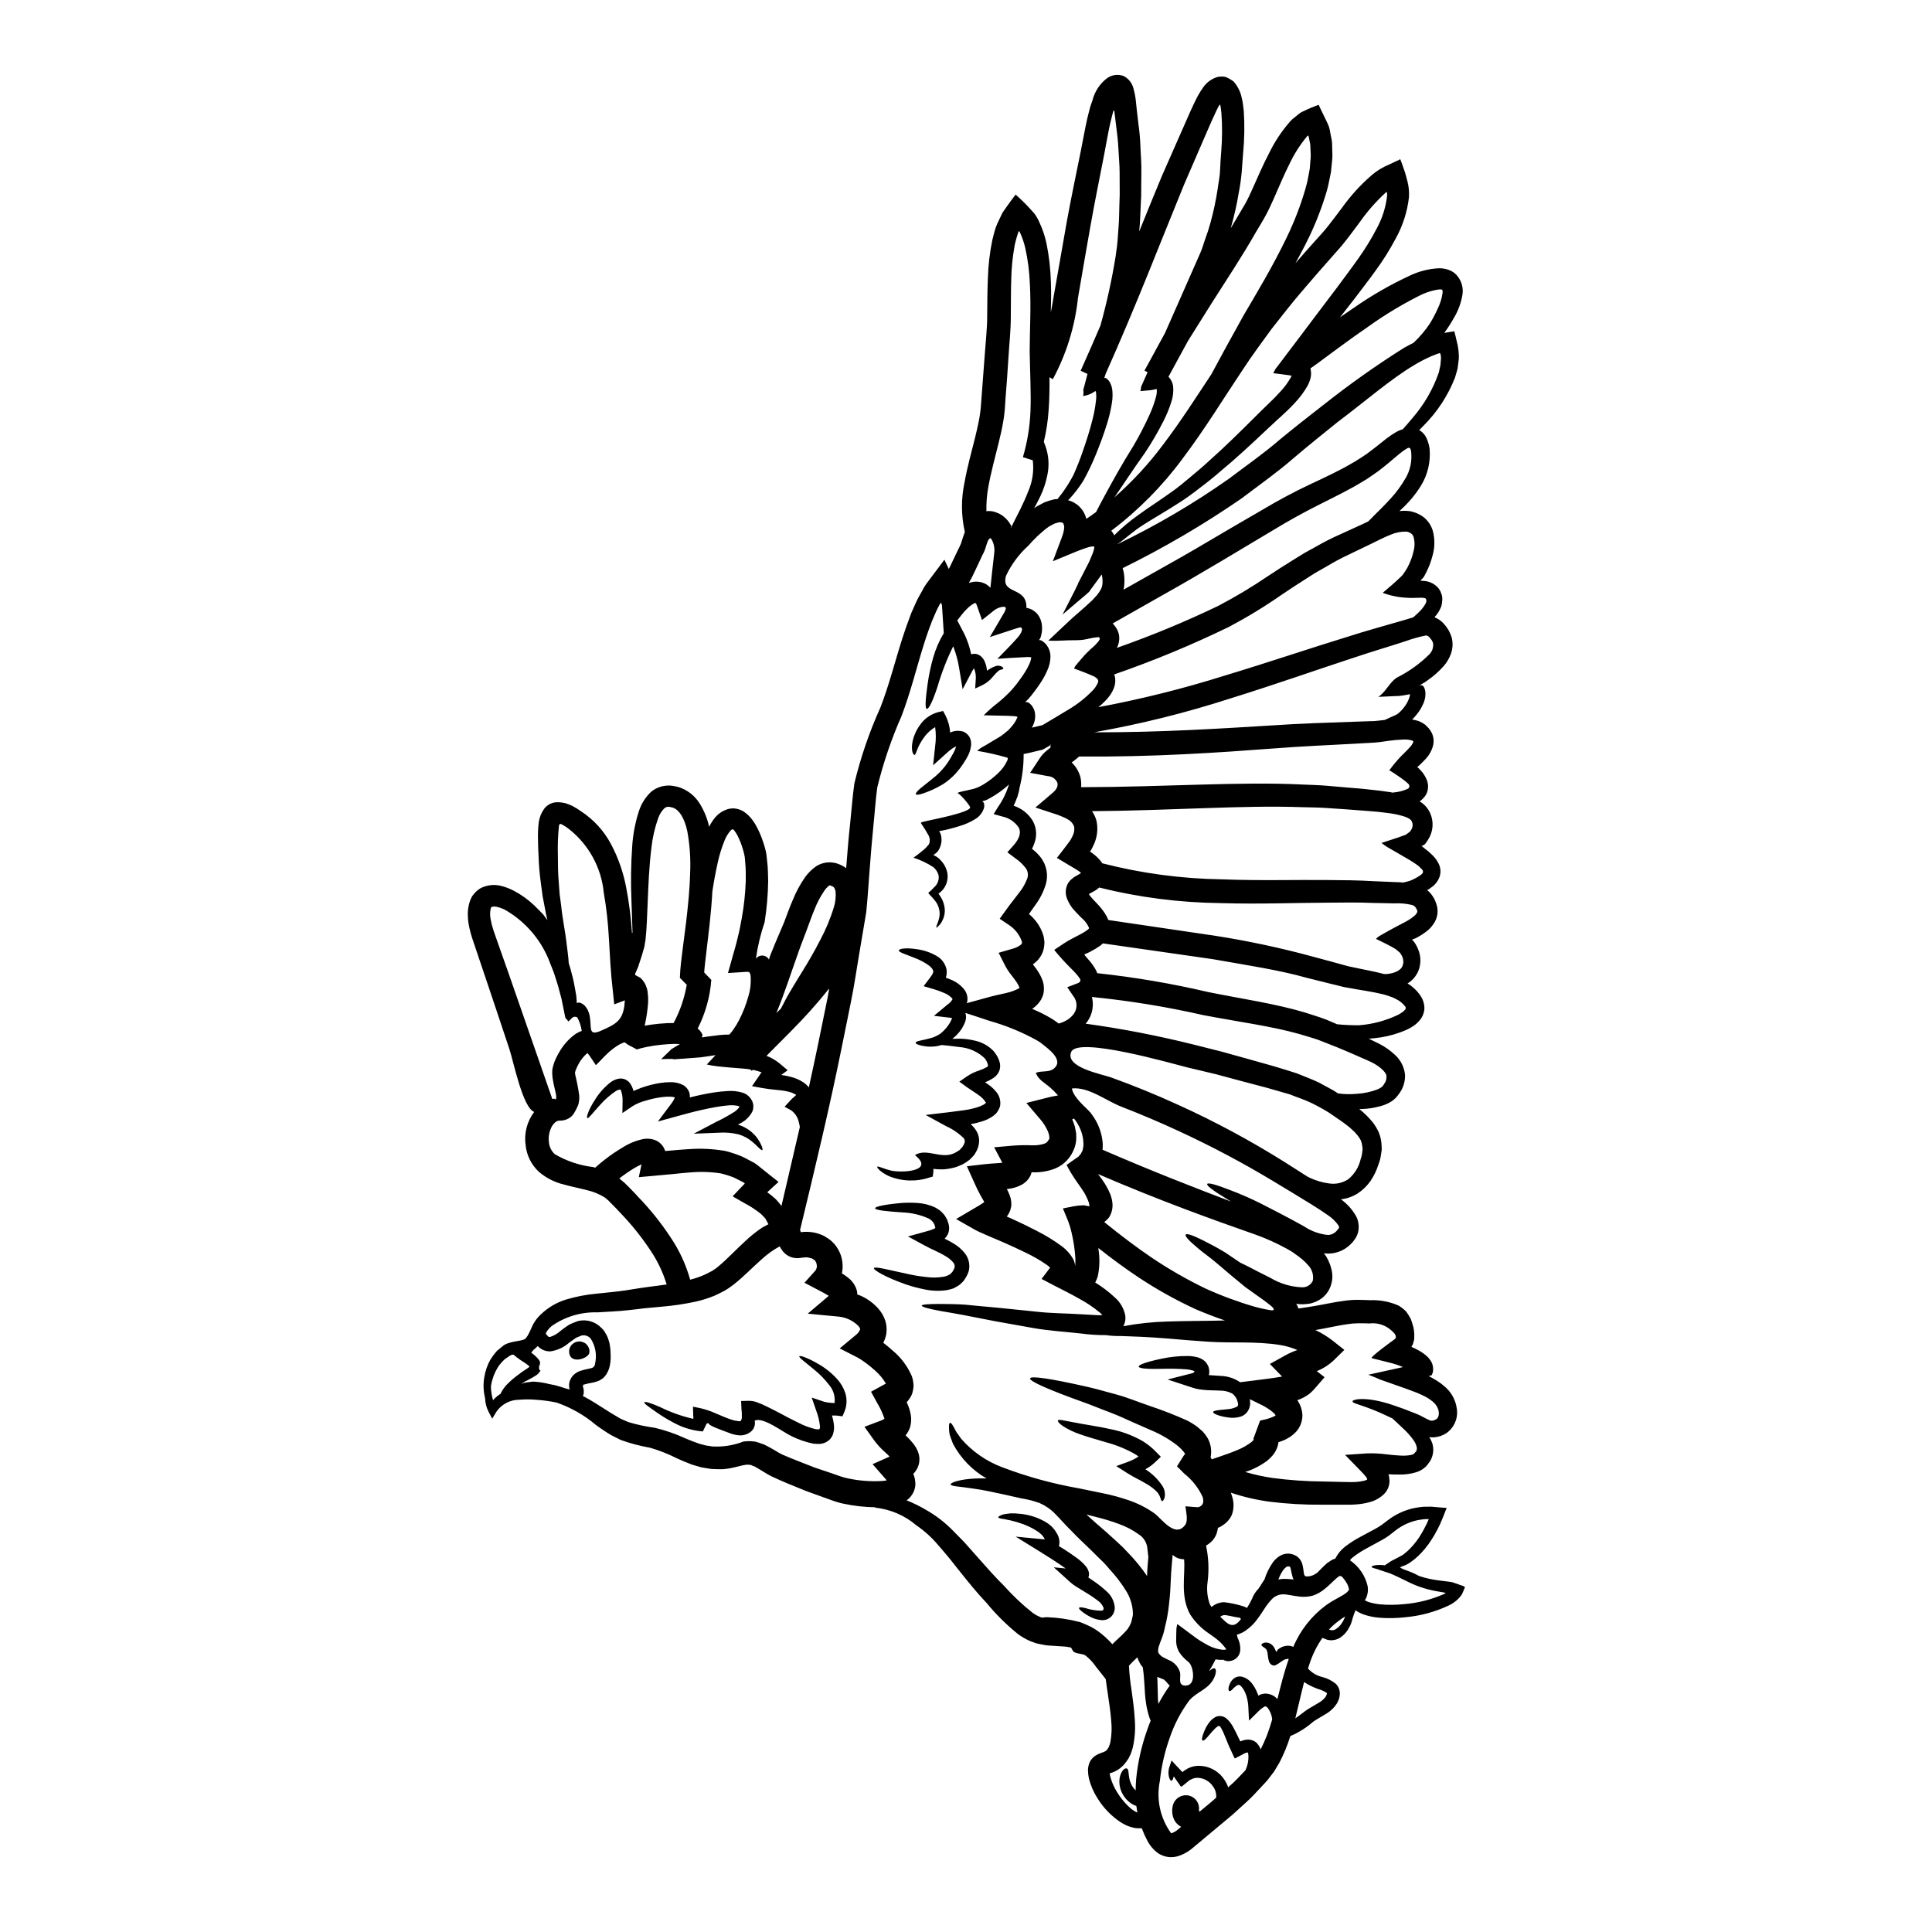 <?xml version="1.0" encoding="UTF-8"?>
<!-- Uploaded to: SVG Repo, www.svgrepo.com, Generator: SVG Repo Mixer Tools -->
<svg fill="#000000" width="800px" height="800px" version="1.1" viewBox="144 144 512 512" xmlns="http://www.w3.org/2000/svg">
 <g>
  <path d="m429.79 298.52-0.07 0.07-0.164 0.262 0.613-1.156 1.199-2.336 1.273-2.477 1.016-2.43c0.395-1.223 0.328-1.367 0.328-1.508 0-0.07-0.023-0.117-0.07-0.117s0-0.047-0.539 0c-0.164 0.047-0.188 0-0.789 0.141-0.449 0.117-0.898 0.309-1.348 0.445-0.918 0.309-1.84 0.684-2.824 1.086-1.793 0.754-3.586 1.484-5.398 2.238 0.586-1.602 1.199-3.207 1.816-4.832 0.285-0.789 0.637-1.625 0.852-2.336l-0.004 0.004c0.203-0.637 0.32-1.301 0.352-1.969-0.117-0.852-0.305-0.922-0.395-1.039-0.406-0.191-0.871-0.219-1.297-0.07-0.332 0.141-0.637 0.141-1.016 0.332-0.379 0.188-0.824 0.449-1.246 0.66h-0.004c-0.914 0.633-1.781 1.336-2.594 2.098-0.453 0.395-0.887 0.809-1.297 1.25l-0.633 0.637-0.355 0.395-0.613 0.684c-2.5 2.25-4.531 4.977-5.969 8.016-1.508 5.117 5.512 2.754 5.398 8.395v0.137l0.004 0.004c0.156 0.012 0.316 0.039 0.473 0.07 0.938 0.27 1.781 0.801 2.426 1.535 0.605 0.758 1.008 1.66 1.156 2.617 0.207 1.32 0.059 2.668-0.422 3.914v-0.047c-0.094 0.16-0.203 0.312-0.332 0.445 0.184-0.027 0.367-0.012 0.543 0.051 0 0 0.07 0.047 0.117 0.07 0.047 0.023 0-0.047 0.262 0.141 0.453 0.301 0.852 0.676 1.18 1.109 0.609 0.836 0.949 1.844 0.969 2.879-0.008 1.371-0.32 2.723-0.922 3.957-0.441 1.012-0.969 1.98-1.574 2.902-0.566 0.898-1.18 1.742-1.793 2.547l-0.918 1.18-0.684 0.789c-0.164 0.188-0.309 0.309-0.473 0.473-0.094 0.141-0.543 0.395-0.164 0.309l-0.004-0.004c0.188 0.008 0.367 0.039 0.543 0.094 0.078 0.035 0.156 0.07 0.238 0.098 0.301 0.23 0.578 0.496 0.824 0.785 0.238 0.348 0.441 0.719 0.613 1.105 0.406 1.254 0.34 2.613-0.188 3.824-0.121 0.305-0.262 0.605-0.426 0.891l1.461-0.352 1.324-0.309c2.027-1.18 4.289-2.547 6.859-4.106v0.004c2.434-1.43 4.656-3.191 6.606-5.234 0.918-1.035 1.555-2.336 1.27-2.617-0.027-0.125-0.094-0.242-0.188-0.332 0-0.047-0.141-0.141-0.234-0.211l-0.164-0.117h-0.004c-0.07-0.074-0.148-0.137-0.234-0.188l-0.285-0.141c-1.672-0.754-3.488-1.441-5.234-2.078l0.285-0.586 0.613-0.754 1.203-1.418c0.91-1.055 1.895-2.039 2.949-2.945l0.562-0.52 0.355-0.395c0.219-0.23 0.426-0.473 0.613-0.73 0.105-0.176 0.203-0.355 0.281-0.543-0.055-0.098-0.121-0.195-0.188-0.285l-0.117-0.137c-0.188 0.027-0.379 0.043-0.566 0.047-0.539 0.051-1.074 0.133-1.602 0.258-0.613 0.117-1.371 0.309-1.969 0.395v-0.004c-0.535 0.07-1.07 0.109-1.605 0.117-1.84 0-2.949 0.047-3.938 0.094s-1.914 0.094-3.703 0.023c2.051-1.969 4.172-3.938 6.344-5.969 1.18-1.059 2.57-2.215 3.676-3.227l1.699-1.574 0.789-0.871v0.004c0.27-0.262 0.508-0.555 0.707-0.871 0.23-0.258 0.422-0.543 0.57-0.852 0.309-0.473 0.496-1.012 0.543-1.574 0.078-0.668 0.062-1.344-0.051-2.004-0.012-0.195-0.062-0.387-0.141-0.566-0.047 0.047-0.211 0.262-0.211 0.262l-0.309 0.449-2.523 3.441c0 0.355-1.969 1.844-3.207 2.926l-4.121 3.519c1.059-2.051 2.098-4.129 3.148-6.18l0.875-1.789c0.164-0.332 0.094-0.164 0.117-0.262zm2.926 165.18c-0.02-0.266-0.051-0.527-0.094-0.789-0.332-0.992-0.77-1.949-1.301-2.852-0.562-0.895-1.059-1.602-1.789-2.641-1.074-1.492-2.035-3.062-2.879-4.691 1.086-0.789 2.144-1.508 3.184-2.238v-0.004c0.07-0.078 0.137-0.168 0.191-0.258l0.141-0.141 0.164-0.188c0.141-0.094 0.164-0.309 0.262-0.449v-0.004c0.207-0.309 0.344-0.664 0.395-1.035 0.094-0.395 0.141-0.797 0.137-1.203-0.016-1.645-0.422-3.266-1.18-4.723-0.367-0.73-0.809-1.418-1.324-2.051l-0.492 0.211c0.074 0.129 0.137 0.258 0.188 0.395 0.207 0.508 0.387 1.027 0.539 1.555 0.117 0.566 0.234 1.133 0.332 1.719 0.035 0.641 0.035 1.277 0 1.914-0.074 0.77-0.258 1.523-0.543 2.238-0.879 2.336-2.68 4.211-4.977 5.188-1.902 0.746-3.941 1.09-5.984 1.016h-0.309c-0.047 0.219-0.113 0.43-0.188 0.637-0.543 1.254-1.535 2.266-2.781 2.828-0.387 0.199-0.793 0.367-1.207 0.496-0.395 0.117-0.727 0.211-1.035 0.285-0.473 0.094-0.898 0.141-1.348 0.211h0.004c0.418 0.746 0.75 1.539 0.988 2.363 0.172 0.676 0.234 1.375 0.191 2.074-0.074 0.406-0.168 0.809-0.285 1.203-0.129 0.344-0.285 0.672-0.473 0.988-0.133 0.223-0.281 0.438-0.445 0.637 0.496 0.211 0.969 0.426 1.441 0.637 2.238 1.012 4.434 2.074 6.602 3.207l-0.004 0.004c2.234 1.125 4.371 2.434 6.391 3.91 1.32 0.949 2.414 2.172 3.211 3.586 0.266 0.566 0.43 1.172 0.492 1.793 0.086-1.016 0.078-2.031-0.023-3.043-0.125-1.539-0.348-3.066-0.66-4.574l-0.234-1.086-0.188-0.789-0.309-1.109c-0.449-1.508-1.227-3.113-1.84-4.668 0.918-0.234 1.84-0.332 2.754-0.566h0.004c0.922-0.172 1.859-0.27 2.801-0.285zm34.406-291.84c-0.117 0.188-0.566 1.016-0.828 1.605-0.395 0.871-0.828 1.766-1.223 2.664-0.789 1.816-1.574 3.629-2.387 5.473-1.574 3.676-3.227 7.477-4.902 11.34-6.227 15.184-12.688 32.047-20.789 50.156-0.027 0.133-0.066 0.266-0.117 0.395-0.07 0.332-0.426 0.828 0.117 0.684 0.07 0.023 0.094 0 0.355 0.211 0.344 0.285 0.629 0.637 0.828 1.035 0.344 0.66 0.551 1.383 0.613 2.125 0.094 1.066 0.055 2.144-0.121 3.207-0.273 1.77-0.676 3.519-1.203 5.234-0.969 3.207-2.051 6.016-3.09 8.562v-0.004c-0.945 2.316-2.023 4.578-3.231 6.769-1.066 1.715-2.289 3.324-3.652 4.812-0.164 0.16-0.309 0.281-0.449 0.445 2.41 0.609 4.277 2.516 4.832 4.938 0.875-0.586 1.746-1.18 2.594-1.816 0.707-1.391 1.629-3.148 2.828-5.328 1.719-3.148 4.082-7.449 7.051-12.168v0.004c1.578-2.691 3.012-5.461 4.297-8.301 0.711-1.543 1.289-3.144 1.719-4.785 0.18-0.66 0.242-1.348 0.188-2.027l-0.234 0.047-0.566 0.117c-0.387 0.098-0.781 0.16-1.18 0.184l-2.383 0.211c0.395-1.082-0.07-0.727 0.52-1.84 0.352-0.828 0.727-1.648 1.105-2.477 0.094-0.234 0.211-0.473 0.309-0.707l-0.828-0.395c1.867-3.394 3.656-6.719 5.449-9.996 1.844-4.195 3.797-8.629 5.902-13.383 1.086-2.477 2.215-5.023 3.375-7.664 0.609-1.297 0.941-2.664 1.438-4.031l-0.004 0.004c0.52-1.375 0.969-2.777 1.348-4.199 0.816-2.969 1.453-5.984 1.91-9.027 0.188-1.574 0.566-3.113 0.613-4.762 0.047-1.648 0.188-3.301 0.309-5 0.281-3.406 0.297-6.828 0.047-10.234l-0.141-1.199-0.141-0.789h-0.004c-0.004-0.051-0.02-0.098-0.047-0.141-0.086-0.137-0.203-0.02-0.227 0.051zm-23.324 402.03c-0.023-0.023 0-0.023 0-0.023l0.047-0.188 0.234-1.012h0.004c0.133-0.453 0.18-0.926 0.137-1.395-0.105-2.055-0.75-4.047-1.859-5.777-1.273-2.043-2.742-3.953-4.387-5.707-0.754-0.93-1.57-1.805-2.453-2.617-0.828-0.824-1.652-1.625-2.453-2.43-1.723-1.672-3.422-3.227-5.047-4.953-1.676-1.625-3.148-3.371-4.414-4.621l0.004 0.004c-1.16-1.203-2.547-2.164-4.078-2.832-1.562-0.574-3.184-0.992-4.832-1.246l-4.762-1.062c-2.926-0.637-5.422-1.18-7.477-1.461-4.102-0.66-6.434-0.637-6.531-1.18-0.094-0.426 2.238-1.391 6.691-1.574 0.875-0.047 1.844-0.023 2.828 0-3.781-2.172-6.871-5.367-8.91-9.223-0.355-0.898-0.613-1.672-0.852-2.363-0.121-0.547-0.184-1.109-0.188-1.672-0.047-0.922 0.023-1.418 0.262-1.488 0.234-0.07 0.543 0.332 0.992 1.133 0.254 0.395 0.445 0.918 0.789 1.438 0.344 0.52 0.789 1.039 1.18 1.652h-0.004c2.961 3.394 6.723 5.996 10.941 7.57 6.57 2.492 13.359 4.356 20.281 5.566 2.004 0.395 4.078 0.824 6.18 1.27 2.297 0.457 4.566 1.062 6.789 1.816 2.5 0.828 4.867 2.023 7.023 3.539 1.891 1.371 5.566 6.789 8.207 2.973 0.754-1.086 0.164-3.562 0-4.832-0.023-0.047 3.277 0.309 3.516 0.211 1.152-0.426 1.438-1.25 1.082-2.641-1.102-2.426-2.766-4.551-4.856-6.203l-1.969-1.969 1.648-2.617c0.152-0.25 0.328-0.484 0.52-0.707-0.609-0.855-1.34-1.617-2.168-2.266-2.078-1.598-4.352-2.918-6.766-3.934-0.898-0.375-1.82-0.789-2.688-1.18-2.973-1.25-5.777-2.664-8.348-3.609-2.57-0.945-4.953-1.969-7.191-2.754-8.938-3.203-14.195-5.512-13.938-6.246 0.262-0.734 5.777 0.117 15.137 2.238 2.336 0.52 4.953 1.297 7.781 2.051s5.613 1.934 8.727 2.996v-0.004c3.371 1.121 6.684 2.41 9.926 3.867 0.973 0.496 1.902 1.074 2.781 1.723 0.473 0.395 0.969 0.824 1.438 1.246v0.004c0.504 0.559 0.945 1.168 1.324 1.816 0.812 1.516 1.07 3.266 0.73 4.953l0.285 0.566c0.727-0.262 1.461-0.496 2.215-0.754 1.531-0.52 3.066-1.062 4.574-1.699v-0.004c1.379-0.547 2.672-1.285 3.84-2.191 0.164-0.188 0.355-0.355 0.473-0.496 0-0.043 0.02-0.086 0.047-0.113 0.047-0.07 0.07-0.094 0.023-0.07v-0.004c-0.012 0.023-0.02 0.047-0.023 0.074 0.023 0.023-0.141-0.117-0.094-0.211l1.77-4.789 0.562-0.141 0.004-0.004c1.07-0.195 2.117-0.516 3.113-0.965l0.449-0.285h-0.004c-0.234-0.375-0.539-0.703-0.895-0.969-0.945-0.75-1.973-1.391-3.062-1.906l-2.879-1.414c0.066 0.445 0.09 0.895 0.07 1.34-0.035 0.496-0.172 0.977-0.391 1.418-0.391 0.84-1.098 1.492-1.969 1.816-1.102 0.367-2.273 0.465-3.422 0.281-0.754-0.094-1.504-0.246-2.238-0.449-1.18-0.355-1.793-0.707-1.77-0.992 0.023-0.285 0.73-0.449 1.914-0.562 0.586-0.047 1.297-0.117 2.098-0.211h-0.004c0.781-0.059 1.543-0.277 2.242-0.637 0.285-0.164 0.332-0.309 0.332-0.449 0.047-0.047 0-0.211 0.023-0.332-0.07-0.164 0.023-0.117-0.117-0.496h-0.004c-0.199-0.898-0.719-1.695-1.465-2.238-1.004-0.523-2.121-0.781-3.25-0.758-1.418-0.094-3.043-0.023-4.856-0.254h-0.004c-0.883-0.102-1.754-0.297-2.594-0.59l-6.391-2.098 6.488-1.652c0.258-0.066 0.488-0.219 0.656-0.426-0.023-0.141-0.262-0.234-0.473-0.309-0.516-0.145-1.043-0.246-1.574-0.301-2.156-0.164-4.32-0.211-6.484-0.145-3.773 0.094-6.273-0.047-6.273-0.613 0-0.473 2.168-1.25 5.992-2.051 2.309-0.5 4.664-0.746 7.023-0.73 0.781 0.008 1.555 0.102 2.312 0.281 0.5 0.102 0.977 0.285 1.418 0.543 0.664 0.348 1.199 0.902 1.531 1.574l0.234 0.473c0.129 0.43 0.199 0.871 0.211 1.32-0.008 0.297-0.055 0.59-0.141 0.875 1.035 0.07 2.098 0.117 3.207 0.211 1.824 0.062 3.59 0.641 5.094 1.672l6.555-0.824c1.652-0.211 3.09-0.395 4.434-0.66 0.047-0.023 0.07-0.023 0.117-0.047-0.062-0.047-0.117-0.105-0.168-0.164l-3.062-3.148 4.031-2.238v-0.004c1.047-0.57 2.137-1.059 3.258-1.457-1.461-0.621-2.988-1.066-4.551-1.324-6.559-1.039-12.57-0.449-19.102-0.875-3.586-0.234-7.168-0.539-10.754-0.848-5.281-0.426-9.445-0.566-12.332-0.66-1.34 0.035-2.684-0.047-4.012-0.234-2.191 0.008-4.379-0.133-6.551-0.426-4.461-0.496-8.66-0.75-12.453-1.414-3.793-0.66-7.191-1.273-10.328-1.844-3.062-0.586-5.82-1.129-8.203-1.602-2.383-0.473-4.508-0.789-6.156-1.086-3.324-0.609-5.094-1.105-5.094-1.438 0-0.332 1.863-0.473 5.258-0.449 1.695 0.023 3.793 0.023 6.246 0.188 2.453 0.234 5.281 0.52 8.465 0.789 3.113 0.332 6.582 0.684 10.352 1.059 3.75 0.449 7.781 0.426 12.074 0.707 0.586 0.023 1.18 0.07 1.789 0.094 0.543 0.023 1.086 0.07 1.648 0.094l0.008 0.008c0.676 0.043 1.352 0.051 2.031 0.023-0.164-0.188-0.395-0.395-0.566-0.59-1.766-1.477-3.68-2.762-5.711-3.844-2.191-1.25-4.359-2.309-6.981-3.656l-2.856-1.508 2.262-2.996h0.008c-0.289-0.273-0.598-0.523-0.922-0.754-1.746-1.211-3.59-2.273-5.512-3.184-2.027-1.012-4.148-1.969-6.34-2.926l-3.324-1.414-1.719-0.754h-0.004c-0.707-0.293-1.402-0.621-2.078-0.988l-5.023-2.856 5.164-3.043 0.004 0.004c0.789-0.438 1.555-0.918 2.289-1.441-0.035-0.09-0.074-0.172-0.117-0.258l-0.852-1.488c-0.59-1.082-1.18-2.262-1.695-3.469l-1.938-4.289 4.668-0.543c1.348-0.164 2.266-0.188 3.231-0.262 0.543-0.023 1.039-0.094 1.488-0.141l-2.16-4.086 5.164-0.449c1.672-0.117 3.348-0.141 5.023-0.07 1.078 0.031 2.152-0.117 3.18-0.449 0.125-0.102 0.27-0.172 0.426-0.215 0.094-0.113 0.188-0.207 0.285-0.305l0.094-0.047 0.164-0.285 0.332-0.52c0.117-0.188-0.07-0.094-0.047-0.117l-0.004 0.004c-0.027-0.18-0.035-0.363-0.023-0.543-0.074-0.453-0.207-0.898-0.391-1.32-0.492-1.102-1.145-2.129-1.934-3.043l-3.727-4.383 5.512-1.395c1.039-0.285 1.934-0.426 2.57-0.543 0.117-0.023 0.164-0.047 0.285-0.07h-0.004c-0.629-0.742-1.316-1.438-2.051-2.074-1.465-1.297-3.066-1.969-3.82-3.891 1.395-0.637 3.422-0.07 4.695-1.062 2.992-2.336-1.512-5.398-3.254-6.812h-0.004c-0.383-0.285-0.785-0.547-1.203-0.785-3.941-2.172-8.121-3.887-12.449-5.113l-6.438-2.121h-0.004c0.102 0.293 0.156 0.605 0.168 0.914 0.016 0.508-0.062 1.012-0.238 1.488-0.484 1.285-1.238 2.453-2.215 3.418l-0.395 0.395-0.281 0.234-0.496 0.426c0.633-0.023 1.32-0.047 2.074-0.047h0.004c1.406 0.043 2.805 0.238 4.172 0.59 1.781 0.434 3.402 1.367 4.672 2.688 0.359 0.426 0.684 0.883 0.965 1.367 0.258 0.453 0.465 0.938 0.613 1.441 0.223 0.719 0.23 1.488 0.023 2.215-0.25 0.754-0.719 1.418-1.348 1.91-0.773 0.551-1.613 1.004-2.5 1.344 0.332 0.211 0.66 0.445 1.016 0.703v0.004c0.734 0.535 1.395 1.164 1.969 1.863 0.824 1 1.195 2.301 1.016 3.582l-0.023 0.141c0 0.023-0.094 0.332-0.094 0.332l-0.094 0.188-0.094 0.262c-0.176 0.336-0.371 0.66-0.594 0.969-0.211 0.25-0.445 0.477-0.703 0.68-0.203 0.18-0.426 0.34-0.66 0.473-0.797 0.516-1.664 0.91-2.57 1.18-0.984 0.309-1.984 0.551-2.996 0.73 0.539 0.449 1.008 0.98 1.391 1.574 0.473 0.703 0.766 1.516 0.848 2.359 0.07 1.18-0.203 2.352-0.785 3.375l-0.262 0.445-0.141 0.211-0.047 0.094-0.184 0.234c-0.426 0.426-0.66 0.754-1.156 1.18l-0.004 0.004c-0.551 0.426-1.137 0.809-1.742 1.152-0.566 0.234-1.086 0.449-1.629 0.684v0.004c-1.051 0.32-2.133 0.535-3.227 0.637-0.977 0.055-1.957 0.016-2.926-0.117 0.02 0.367 0.004 0.738-0.047 1.105l-0.117 0.945-0.828 0.234c-3.527 1.184-7.359 1.059-10.801-0.355-2.363-1.105-3.231-2.309-3.09-2.477 0.188-0.285 1.371 0.426 3.609 0.992 2.828 0.68 11.766 0.234 6.387-4.082 3.231-2.074 7.172 1.488 10.941-0.789 0.309-0.188 0.496-0.355 0.789-0.496v0.004c0.332-0.309 0.637-0.641 0.922-0.992 0.023-0.047 0.094-0.164 0.094-0.164l0.141-0.234v-0.004c0.082-0.152 0.152-0.309 0.215-0.469 0.184-0.438 0.121-0.941-0.164-1.32-1.367-1.352-2.969-2.445-4.727-3.231l-5.375-2.949 6.109-0.727 3.301-0.426c1.469-0.164 2.918-0.465 4.332-0.898 0.574-0.176 1.129-0.414 1.652-0.707 0.102-0.051 0.195-0.113 0.277-0.191 0.047-0.047 0.094-0.094 0.117-0.094 0.023 0-0.023 0.211 0.047 0l0.117-0.254 0.047-0.117-0.188-0.023 0.004-0.004c-0.047-0.113-0.102-0.223-0.168-0.328-0.344-0.441-0.738-0.84-1.18-1.184-1.016-0.789-2.121-1.414-3.469-2.363l-2.074-1.508 2.074-1.441v0.004c0.949-0.633 1.98-1.133 3.066-1.484 0.75-0.246 1.477-0.562 2.168-0.945 0.332-0.309 0.285-0.094 0.262-0.613-0.078-0.332-0.199-0.656-0.355-0.965-0.047-0.07-0.285-0.496-0.449-0.707-1.816-1.762-4.195-2.828-6.719-3.019-1.934-0.285-3.543-0.426-4.785-0.543-0.5 0.168-1.012 0.285-1.535 0.355-1.324 0.168-2.664 0.086-3.961-0.238-0.875-0.234-1.348-0.473-1.348-0.703 0-0.543 2.078-0.613 4.723-1.465h0.004c0.672-0.266 1.312-0.602 1.91-1.012 0.262-0.262 0.496-0.426 0.828-0.754l0.516-0.566 0.262-0.285c-0.07 0.047 0.094-0.141 0.141-0.211h-0.004c0.547-0.672 0.977-1.43 1.277-2.242-0.129-0.047-0.262-0.078-0.395-0.094l-4.41-0.52 3.582-2.973c0.496-0.34 0.918-0.77 1.254-1.27 0.141-0.395 0.141-0.07-0.023-0.395-0.57-0.605-1.262-1.078-2.027-1.387-0.922-0.41-1.867-0.758-2.832-1.039l-2.688-0.789 1.719-2.285c1.109-1.508 1.156-1.789-0.07-3.019-1.234-0.918-2.59-1.656-4.031-2.195-2.551-1.035-4.223-1.484-4.176-1.969s1.789-0.789 4.809-0.332l0.004 0.004c1.883 0.254 3.695 0.887 5.328 1.863 1.301 0.777 2.211 2.07 2.5 3.562 0.094 0.711 0.031 1.438-0.191 2.121 0.395 0.164 0.828 0.285 1.227 0.473h0.004c1.418 0.547 2.672 1.457 3.633 2.641 0.527 0.668 0.828 1.484 0.867 2.332 0.02 0.441-0.035 0.879-0.164 1.301l6.086-1.676c2.191-0.59 3.793-0.824 5.328-1.27v-0.004c0.66-0.184 1.297-0.43 1.91-0.73 0.207-0.094 0.402-0.207 0.59-0.332l0.047-0.047c-0.184-0.52-0.438-1.012-0.754-1.461-0.395-0.59-0.871-1.227-1.414-1.914-0.668-0.836-1.254-1.734-1.746-2.688l-1.625-3.227 3.562-1.039h-0.004c0.828-0.191 1.609-0.555 2.289-1.062 0.309-0.352 0.395-0.305 0.285-0.965h-0.004c-0.641-1.781-1.852-3.305-3.441-4.328l-2.406-1.625 1.648-2.285c1.156-1.648 2.363-3.09 3.398-4.481v-0.004c0.938-1.137 1.688-2.418 2.215-3.797 0.367-0.922 0.25-1.965-0.309-2.781-0.781-1.039-1.727-1.941-2.805-2.668l-2.121-1.602 1.629-1.816c1.555-1.746 2.098-3.422 1.391-4.723v0.004c-0.996-1.496-2.535-2.547-4.293-2.926l-2.363-0.656 1.18-1.914h0.004c1.273-1.82 2.242-3.836 2.879-5.965l-0.191 0.191c-1.414 1.289-2.973 2.41-4.644 3.344-0.355 0.211-0.922 0.496-1.109 0.59l-0.449 0.164v0.004c-0.152 0.051-0.309 0.09-0.469 0.117-0.047 0.023-0.234 0.023-0.164 0.07l0.141 0.164c0.113 0.098 0.203 0.219 0.262 0.355 0.035 0.156 0.055 0.312 0.066 0.473l0.023 0.281c0 0.117-0.066 0.355-0.09 0.52-0.359 1.152-1.113 2.144-2.125 2.805-1.344 0.859-2.801 1.52-4.332 1.969-0.684 0.234-1.371 0.395-2.027 0.59l-1.016 0.262-0.789 0.188c-0.281 0.07-0.586 0.117-0.871 0.164l-0.449 0.094-0.234 0.023c-0.094 0.023 0.023 0.117 0.047 0.164l0.004 0.004c0.199 0.309 0.344 0.652 0.426 1.012 0.086 0.41 0.125 0.832 0.117 1.25-0.008 0.523-0.105 1.039-0.281 1.531-0.113 0.402-0.289 0.785-0.52 1.133-0.113 0.203-0.258 0.387-0.426 0.543-0.289 0.27-0.605 0.508-0.941 0.711 0.211 0.137 0.609 0.281 0.871 0.469 0.141 0.117 0.285 0.188 0.426 0.309 0.141 0.117 0.211 0.164 0.52 0.496l-0.004-0.004c1.031 1 1.711 2.309 1.934 3.727 0.16 1.305-0.148 2.625-0.871 3.727-0.219 0.34-0.484 0.648-0.785 0.918-0.227 0.219-0.473 0.414-0.73 0.59 0.344 0.465 0.652 0.953 0.918 1.461 0.348 0.68 0.578 1.414 0.684 2.172 0.184 1.156 0.004 2.344-0.516 3.394-0.258 0.598-0.637 1.133-1.113 1.574-0.285 0.309-0.449 0.426-0.52 0.395-0.07-0.031-0.047-0.285 0.094-0.66h0.004c0.242-0.531 0.43-1.082 0.566-1.652 0.262-0.898 0.262-1.855 0-2.754-0.16-0.613-0.43-1.195-0.789-1.719-0.309-0.355-0.539-0.73-0.918-1.133-0.379-0.402-0.789-0.824-1.133-1.246 0.395-0.395 0.852-0.73 1.273-1.203l0.004-0.004c0.238-0.219 0.465-0.445 0.68-0.684 0.234-0.328 0.234-0.375 0.395-0.562v-0.004c0.375-0.672 0.516-1.457 0.395-2.219-0.223-0.852-0.711-1.609-1.391-2.168-1.629-1.07-3.398-1.91-5.258-2.5 0.848-0.613 1.695-1.246 2.641-2.051 0.422-0.328 0.801-0.711 1.129-1.133 0.242-0.215 0.41-0.504 0.473-0.824 0.117-0.211 0.023-0.449 0.07-0.66 0.027-0.117 0.02-0.242-0.023-0.355-0.047-0.23-0.109-0.461-0.188-0.684-0.652-1.199-1.367-2.363-2.148-3.488 0.117-0.094 0.141-0.211 0.355-0.262l0.684-0.164 1.391-0.309c1.25-0.285 10.707-2.144 10.629-3.398-0.047-0.633-3.113-4.102-3.398-3.746 0.355-0.449 2.309-0.637 3.703-1.039v0.004c0.711-0.141 1.398-0.371 2.051-0.684 0.391-0.18 0.77-0.387 1.137-0.609 1.371-0.828 2.652-1.801 3.816-2.902 1.105-1 1.988-2.223 2.594-3.586 0.047-0.234 0.094-0.449 0.047-0.496s0.07-0.023-0.141-0.141c-2.606-0.754-5.25-1.352-7.926-1.793 0.281-0.266 0.582-0.512 0.898-0.73l1.672-0.965c1.227-0.73 2.43-1.441 3.609-2.168 0.523-0.352 1.02-0.738 1.484-1.156l0.395-0.309 0.07-0.07 0.141-0.117 0.07-0.07 0.309-0.332c0.418-0.441 0.805-0.914 1.152-1.414 0.305-0.426 0.559-0.887 0.758-1.371 0.055-0.105 0.086-0.227 0.094-0.348l-0.449-0.094c-0.262-0.047-0.492-0.047-0.75-0.07l-1.512-0.07-6.223-0.141v-0.004c1.137-1.148 2.352-2.219 3.629-3.207 1.387-1.109 2.688-2.324 3.891-3.633l0.727-0.871 0.426-0.52 0.789-1.062c0.52-0.707 1.039-1.438 1.508-2.191 0.449-0.719 0.844-1.465 1.18-2.242 0.234-0.52 0.387-1.078 0.449-1.648-0.117 0-0.285-0.023-0.395-0.023-0.258-0.039-0.52-0.047-0.777-0.031-2.523 0.113-5.59 0.305-7.805 0.469 1.418-1.484 3.68-3.699 5.305-5.566 0.379-0.414 0.703-0.871 0.969-1.363 0.07-0.137 0.125-0.281 0.164-0.426 0.023-0.094 0.047-0.164 0.047-0.188v-0.004c0.047-0.125 0.055-0.262 0.023-0.391-0.004-0.188-0.145-0.344-0.328-0.375-0.141-0.047-0.395 0-1.324 0.305l-6.859 2.242 3.656-6.227c0.277-0.418 0.477-0.883 0.586-1.371 0-0.168-0.102-0.316-0.258-0.375-0.105-0.039-0.219-0.055-0.328-0.047-0.281 0-0.559 0.039-0.828 0.121-0.672 0.176-1.301 0.496-1.836 0.938l-3.066 2.453-1.348-3.816c-0.211-0.613-0.211-0.543-0.332-0.66l0.004-0.004c-0.133-0.055-0.281-0.035-0.395 0.051-0.609 0.336-1.172 0.746-1.676 1.223-0.637 0.594-1.219 1.242-1.746 1.938l-1.062 1.367 0.922 1.77c0.332 0.633 0.66 1.27 1.012 1.934 0.781 1.676 1.371 3.441 1.746 5.258 0.402-0.105 0.816-0.137 1.227-0.094 0.469 0.098 0.914 0.301 1.297 0.59 0.5 0.422 0.887 0.965 1.129 1.574 0.293 0.738 0.477 1.516 0.543 2.309 0-0.023 0.023-0.023 0.047-0.047h0.004c0.656-0.48 1.379-0.871 2.144-1.152 0.578-0.23 1.227-0.188 1.77 0.117 0.355 0.254 0.395 0.469 0.355 0.562-0.188 0.262-0.789 0.07-1.441 0.684-0.488 0.457-0.945 0.949-1.367 1.465-0.711 0.883-1.605 1.605-2.617 2.121l-2.031 0.965 0.164-2.547h0.004c0.062-0.957-0.098-1.918-0.469-2.805-0.184 0.219-0.34 0.457-0.473 0.707l-2.547 4.832-0.922-5.59v0.004c-0.316-1.984-0.848-3.926-1.574-5.797-1.691 3.43-3.082 7.004-4.152 10.68-1.246 3.816-2.336 6.035-2.856 5.902-0.52-0.129-0.332-2.594 0.211-6.508l0.004 0.004c0.324-2.367 0.816-4.707 1.465-7.004 0.648-2.301 1.598-4.504 2.828-6.555l-0.422-6.488-0.047-0.703c0.008-0.113-0.008-0.227-0.047-0.332-0.008-0.074-0.031-0.145-0.07-0.211l-0.211-0.355c-0.094 0.121-0.172 0.254-0.238 0.395l-0.047 0.07-0.262 0.496h0.004c-0.348 0.625-0.656 1.27-0.922 1.934l-0.848 1.969-0.789 2.098c-0.52 1.371-0.969 2.828-1.438 4.293-1.844 5.848-3.375 12.238-5.824 18.723h0.004c-2.711 6.125-4.875 12.477-6.465 18.98-0.473 3.375-0.68 6.984-1.059 10.516-0.164 1.793-0.332 3.586-0.496 5.398-0.164 1.816-0.285 3.75-0.449 5.637-0.309 3.797-0.52 7.664-0.922 11.531-0.633 3.84-1.297 7.758-1.969 11.695s-1.246 7.992-2.074 12.004-1.625 8.113-2.477 12.238c-3.113 15.422-6.953 31.488-11.02 48.293l0.211 0.562 0.004 0.004c0.586-0.09 1.176-0.121 1.766-0.094 1.242 0.031 2.465 0.289 3.609 0.754l0.395 0.164c0.094 0.023 0.543 0.262 0.543 0.262l0.047 0.047 0.141 0.094 0.539 0.332h0.004c1.219 0.77 2.219 1.844 2.898 3.113 0.34 0.602 0.605 1.242 0.789 1.91 0.391 1.41 0.441 2.894 0.141 4.328 0.672 0.406 1.309 0.863 1.91 1.371 0.574 0.484 1.062 1.066 1.438 1.719 0.258 0.43 0.453 0.891 0.59 1.371 0.09 0.379 0.145 0.766 0.164 1.152 0.332 0.117 0.66 0.211 0.969 0.355 1.773 0.805 3.359 1.977 4.644 3.445 0.77 0.883 1.363 1.906 1.742 3.016 0.422 1.277 0.504 2.644 0.238 3.961-0.152 0.699-0.398 1.371-0.73 2.004 0.871 0.684 1.742 1.371 2.547 2.121 2.184 1.82 3.902 4.133 5.023 6.746 0.312 0.895 0.465 1.836 0.449 2.781-0.062 0.59-0.176 1.176-0.332 1.746-0.207 0.562-0.492 1.094-0.852 1.574-0.18 0.285-0.395 0.547-0.637 0.785 0.566 1.145 0.949 2.371 1.133 3.633 0.121 0.957 0.059 1.926-0.188 2.856-0.25 0.836-0.668 1.613-1.227 2.285 0.727 0.684 1.406 1.418 2.031 2.195 0.262 0.34 0.504 0.695 0.727 1.062 0.285 0.496 0.516 1.023 0.684 1.574 0.477 1.586 0.188 3.305-0.785 4.644-0.176 0.273-0.391 0.52-0.633 0.73 0.207 0.453 0.355 0.93 0.441 1.418 0.105 0.527 0.145 1.066 0.121 1.602-0.062 0.617-0.219 1.223-0.469 1.789-0.414 0.887-1.047 1.652-1.844 2.219 1.801 0.719 3.547 1.578 5.211 2.57 2.652 1.508 5.078 3.391 7.195 5.59 1.035 1.086 2.144 2.121 3.227 3.324l3.324 3.75c2.191 2.477 4.457 5.07 6.883 7.449l0.004 0.004c2.336 2.625 4.902 5.039 7.668 7.215 0.598 0.414 1.238 0.762 1.91 1.039 0.754 0.305 1.012-0.023 1.742 0.023 2.891 0.105 5.762 0.523 8.562 1.246l0.234 0.07 0.141 0.047 0.395 0.141 0.703 0.309h0.004c1.188 0.469 2.316 1.07 3.371 1.793 1.445 1.031 2.766 2.227 3.938 3.562 1.223-1.227 2.406-2.215 3.273-3.148v-0.004c0.68-0.648 1.219-1.438 1.574-2.309l0.117-0.262c0.008-0.043 0.023-0.086 0.047-0.125zm87.414-9.77c0.449 0.211 1.348 0.234 0.828 0.941h-0.004c-0.191 0.523-0.41 1.035-0.66 1.535-0.828 1.168-1.926 2.113-3.203 2.754-3.68 1.777-7.652 2.871-11.723 3.234-2.352 0.273-4.727 0.312-7.086 0.117-1.34-0.121-2.66-0.398-3.934-0.828-0.742-0.262-1.449-0.621-2.098-1.062-0.023-0.023-0.047-0.07-0.094-0.094-0.234 0.543-0.473 1.18-0.707 1.914-0.094 0.375-0.211 0.75-0.332 1.152-0.07 0.188-0.117 0.395-0.254 0.73-0.117 0.234-0.234 0.449-0.355 0.707l-0.004 0.004c-0.535 1.102-1.348 2.043-2.359 2.734-0.672 0.438-1.445 0.688-2.246 0.73-0.434 0.023-0.871-0.023-1.293-0.145-0.395-0.141-0.754-0.309-1.156-0.449-0.023-0.023-0.047-0.047-0.07-0.047h-0.004c-1.496 2.152-2.664 4.512-3.461 7.008-0.141 0.355-0.234 0.754-0.355 1.129 1.023 1.141 2.371 1.93 3.867 2.266 1.273 0.34 2.465 0.941 3.488 1.77 0.754 0.742 1.145 1.777 1.062 2.828-0.02 0.445-0.105 0.879-0.258 1.297-0.141 0.332-0.262 0.637-0.449 0.992-0.785 1.254-1.883 2.285-3.184 2.996-1.086 0.684-2.191 1.27-3.09 1.887v-0.004c-1.82 1.613-3.891 2.922-6.129 3.871-0.754 2.43-1.723 4.789-2.902 7.047-0.473 0.789-0.922 1.574-1.395 2.336-0.566 0.73-1.129 1.484-1.695 2.215-1.18 1.371-2.406 2.57-3.609 3.894-1.203 1.324-2.57 2.43-3.891 3.676-1.32 1.246-2.688 2.406-4.082 3.543-2.781 2.336-5.66 4.723-8.582 7.168h0.004c-1.023 0.828-2.191 1.469-3.441 1.883-1.805 0.602-3.781 0.352-5.379-0.68-1.211-0.867-2.207-2.008-2.898-3.328-0.531-0.988-0.996-2.012-1.391-3.066-0.039-0.082-0.07-0.168-0.094-0.258-0.617 0.023-1.23 0-1.844-0.07-0.637-0.141-1.27-0.32-1.883-0.539-0.613-0.266-1.203-0.574-1.77-0.922-2.519-1.648-4.644-3.828-6.227-6.391-1.062-1.637-1.84-3.438-2.309-5.332-0.152-0.727-0.23-1.469-0.238-2.215 0.02-0.805 0.223-1.594 0.59-2.309 0.41-0.715 1.016-1.297 1.746-1.676 0.637-0.395 1.91-0.754 1.969-0.828v0.004c0.41-0.164 0.754-0.465 0.965-0.852l0.211-0.332 0.164-0.445 0.004 0.004c0.141-0.328 0.242-0.668 0.309-1.016 0.332-1.895 0.398-3.824 0.188-5.731-0.164-2.168-0.52-4.551-0.898-7.086-0.164-1.227-0.395-2.477-0.543-3.797l-1.105-1.414c-0.496-0.613-0.969-1.227-1.465-1.84-0.773-1.145-1.719-2.16-2.805-3.019-0.965-0.566-2.309-0.355-3.207-1.039-0.113-0.117-0.562-1.035-0.656-1.059s-1.039-0.188-1.039-0.188c-0.852-0.117-1.719-0.117-2.754-0.211l-1.84-0.117-0.922-0.07-0.727-0.141-1.465-0.285-0.164-0.047-0.355-0.094-0.117-0.023-0.469-0.188-0.922-0.332v-0.004c-1.109-0.484-2.168-1.086-3.152-1.789-3.074-2.473-5.891-5.254-8.395-8.305-2.617-2.754-4.809-5.512-6.906-8.113-1.016-1.27-1.969-2.5-2.949-3.723-0.98-1.223-2.027-2.363-2.996-3.516v0.004c-1.684-2.012-3.637-3.777-5.801-5.258-3.07-2.613-6.859-4.242-10.871-4.668l-0.02-0.094v-0.004c-2.856-0.043-5.699-0.367-8.488-0.969-0.473-0.094-0.922-0.211-1.418-0.355-0.496-0.141-1.105-0.355-1.438-0.473l-2.363-0.848c-1.574-0.566-3.09-1.109-4.625-1.676-3.148-1.27-6.176-2.477-9.219-3.914-0.66-0.332-1.414-0.789-2.191-1.273-0.781-0.488-1.301-0.789-1.887-1.129l0.004 0.004c-0.207-0.145-0.441-0.25-0.688-0.309l-0.285-0.117-0.141-0.07-0.07-0.047h0.004c-0.312-0.074-0.629-0.113-0.945-0.121-0.164 0.047-0.141-0.023-0.445 0.023-1.039 0.117-2.457 0.59-4.176 0.922-0.453 0.09-0.91 0.152-1.367 0.191l-0.355 0.047-0.164 0.023h-0.922c-0.754-0.023-1.414 0-2.238-0.07-0.922-0.117-1.84-0.285-2.754-0.449-0.789-0.211-1.555-0.449-2.336-0.684-1.461-0.543-2.856-1.133-4.125-1.719v-0.004c-2.238-1.129-4.574-2.051-6.981-2.754-2.668-0.465-5.285-1.16-7.832-2.078-0.637-0.305-1.246-0.633-1.863-0.941-0.332-0.164-0.59-0.285-0.945-0.496l-0.789-0.496c-0.992-0.613-2.008-1.344-2.996-2.051h0.008c-3.066-2.594-6.586-4.598-10.379-5.91-1.727-0.371-3.477-0.613-5.238-0.73-1.57-0.148-3.148-0.156-4.723-0.023-2.391 0.008-4.625 1.184-5.984 3.148l-1.133 1.867-0.941-1.793v-0.004c-0.59-1.117-0.914-2.359-0.945-3.629-0.457-1.828-0.531-3.731-0.211-5.586 0.266-1.621 0.809-3.184 1.602-4.621 0.52-0.824 1.105-1.605 1.746-2.34 0.395-0.328 0.824-0.68 1.246-1.012l0.637-0.52h0.004c0.066-0.047 0.137-0.086 0.211-0.117 0.035-0.023 0.078-0.039 0.117-0.047l0.164-0.094 0.309-0.141c2.664-0.941 4.574-0.59 5.141-1.648v-0.004c0.242-0.305 0.449-0.637 0.609-0.992 0.211-0.395 0.449-0.918 0.684-1.438h0.004c0.559-1.391 1.418-2.641 2.523-3.656 1.887-1.82 4.18-3.168 6.688-3.934 2.57-0.773 5.207-1.285 7.875-1.535 2.641-0.309 5.352-0.496 7.922-0.895 1.367-0.234 2.781-0.449 4.195-0.66 1.414-0.211 2.926-0.395 4.41-0.59 0.73-0.094 1.488-0.211 2.242-0.309-0.953-3.152-2.367-6.148-4.199-8.887-2.359-3.582-5.043-6.938-8.02-10.027-0.703-0.789-1.484-1.574-2.215-2.309l-1.086-1.105c-0.305-0.262-0.539-0.473-0.848-0.707v-0.004c-1.473-0.918-3.09-1.586-4.785-1.965-1.867-0.496-3.918-0.875-6.086-1.488-2.434-0.578-4.695-1.727-6.602-3.348-2.016-1.867-3.277-4.41-3.543-7.148-0.43-3.102 0.395-6.246 2.285-8.742-3.066-1.109-5.473-13.383-6.606-16.742-2.027-6.062-4.031-12.117-6.082-18.18-0.898-2.617-1.723-5.117-2.547-7.547-0.395-1.227-0.789-2.406-1.203-3.586v-0.004c-0.43-1.32-0.766-2.672-0.996-4.043-0.094-0.707-0.141-1.441-0.164-2.168v-0.004c-0.012-0.801 0.066-1.602 0.238-2.383 0.172-0.895 0.488-1.754 0.938-2.547 0.316-0.414 0.656-0.809 1.016-1.184 0.383-0.363 0.812-0.684 1.273-0.941 1.602-0.789 3.422-1.008 5.164-0.617 1.281 0.305 2.516 0.773 3.68 1.395 1.969 1.055 3.785 2.367 5.398 3.914 0.754 0.789 1.484 1.512 2.215 2.242 0.395 0.539 0.789 1.059 1.18 1.574-0.262-1.016-0.496-2.098-0.684-3.254-0.188-0.965-0.395-2.004-0.59-3.066-0.141-1.059-0.309-2.191-0.449-3.344l0.004-0.004c-0.348-2.477-0.562-4.973-0.637-7.477-0.094-1.367-0.117-2.637-0.141-4.055-0.059-1.598 0.012-3.199 0.207-4.785 0.184-1.281 0.676-2.5 1.441-3.543 0.84-1.105 2.156-1.746 3.543-1.719 0.699 0.004 1.395 0.094 2.074 0.258 0.621 0.195 1.227 0.43 1.816 0.707 0.82 0.43 1.609 0.922 2.359 1.461 3.301 2.172 6.004 5.129 7.871 8.609 1.953 3.664 3.328 7.609 4.082 11.695 0.75 3.926 1.254 7.894 1.508 11.887 0.043-0.027 0.094-0.043 0.145-0.047-0.047-2.43-0.188-5.281-0.285-8.539-0.203-4.828-0.133-9.66 0.211-14.48 0.207-3.102 0.793-6.164 1.746-9.125 0.621-1.953 1.723-3.723 3.207-5.141 1.039-0.879 2.309-1.445 3.656-1.625 0.652-0.102 1.316-0.109 1.969-0.023 0.59 0.09 1.156 0.207 1.719 0.352 2.34 0.75 4.332 2.316 5.613 4.41 1.156 1.867 1.988 3.914 2.453 6.059v0.07c0.445-0.91 1-1.766 1.652-2.547 0.32-0.375 0.684-0.715 1.082-1.012 0.477-0.375 1.008-0.68 1.574-0.895 1.117-0.508 2.379-0.574 3.543-0.191 0.602 0.164 1.16 0.445 1.652 0.828 0.484 0.34 0.926 0.738 1.32 1.18 0.594 0.68 1.121 1.414 1.574 2.195 0.801 1.453 1.457 2.977 1.969 4.551 0.262 0.789 0.496 1.574 0.707 2.5 0.207 1.035 0.207 1.719 0.328 2.641 0.234 1.719 0.188 3.398 0.262 5.164h-0.004c-0.055 3.633-0.371 7.258-0.941 10.848-1.07 3.144-1.844 6.379-2.309 9.668 0.426-0.566 1.113-0.875 1.82-0.82 0.707 0.059 1.336 0.477 1.668 1.102-0.211-0.355 3.562-8.82 3.988-9.926 0.703-1.844 1.461-4.012 2.336-5.992l-0.004 0.004c0.859-2.133 1.961-4.156 3.277-6.039 0.816-1.109 1.809-2.074 2.945-2.856 1.582-0.988 3.512-1.262 5.305-0.75 0.934 0.281 1.809 0.719 2.594 1.293-0.004-0.129 0.004-0.262 0.023-0.391 0.141-1.863 0.309-3.699 0.449-5.543s0.355-3.723 0.543-5.586c0.395-3.703 0.637-7.312 1.156-10.965 1.664-6.891 3.969-13.613 6.887-20.074 2.336-6.012 3.867-12.238 5.824-18.348 0.52-1.531 0.988-3.039 1.574-4.551l0.828-2.238 0.988-2.215c0.309-0.742 0.664-1.469 1.062-2.168l0.828-1.465h-0.004c0.312-0.633 0.676-1.238 1.082-1.812 1.605-2.144 3.207-4.266 4.789-6.391 0.375 0.789 0.75 1.605 1.152 2.453 0.141-0.254 0.285-0.492 0.395-0.75 0.566-1.18 1.129-2.363 1.672-3.516l0.852-1.742v-0.008c0.262-0.508 0.461-1.047 0.594-1.605 0.234-0.68 0.449-1.414 0.75-2.168-0.984-4.305-1.016-8.77-0.094-13.086 0.754-4.242 1.867-8.16 2.805-11.906 0.449-1.867 0.875-3.703 1.18-5.449 0.164-0.898 0.234-1.723 0.332-2.57 0.07-0.945 0.141-1.891 0.211-2.805 0.285-3.727 0.566-7.379 0.824-10.941 0.254-3.562 0.66-7.144 0.66-10.375 0.047-3.348 0.023-6.769 0.188-10.141h0.004c0.09-3.367 0.48-6.723 1.156-10.023 0.211-0.828 0.395-1.652 0.633-2.477v0.004c0.293-1.012 0.68-1.988 1.16-2.926 0.309-0.637 0.59-1.273 0.898-1.891l1.129-1.625c0.73-1.062 1.574-2.144 2.363-3.207h-0.004c1.207 1.047 2.356 2.156 3.445 3.324l1.555 1.719v0.004c0.504 0.691 0.93 1.434 1.273 2.215 0.852 1.801 1.492 3.691 1.91 5.637 0.699 3.441 1.094 6.938 1.18 10.445 0.094 2.754 0.047 5.352-0.023 7.898 0.309-1.574 0.566-3.18 0.848-4.785 1.18-6.766 2.328-13.305 3.445-19.617 1.156-6.32 2.453-12.43 3.633-18.297 0.262-1.441 0.543-2.856 0.824-4.269 0.281-1.418 0.566-2.926 0.898-4.383 0.164-0.73 0.355-1.465 0.543-2.191 0.188-0.727 0.309-1.227 0.875-2.754l-0.004-0.008c0.582-2.273 1.91-4.289 3.769-5.731 1.277-0.961 2.957-1.199 4.453-0.637 1.355 0.684 2.324 1.941 2.644 3.422 0.281 0.996 0.477 2.012 0.59 3.043l0.285 2.711c0.141 1.129 0.262 2.238 0.395 3.371l-0.004-0.004c0.316 2.184 0.504 4.379 0.566 6.582 0.094 2.144 0.285 4.289 0.234 6.363-0.047 2.074-0.023 4.106-0.047 6.109-0.094 2.004-0.188 3.965-0.262 5.871-0.047 1.246-0.141 2.5-0.262 3.746 2.051-5.07 4.055-10.043 6.062-14.832 1.719-3.938 3.418-7.781 5.07-11.504 0.824-1.891 1.648-3.727 2.453-5.566 0.426-0.875 0.848-1.77 1.246-2.664l0.004 0.004c0.57-1.211 1.238-2.371 2.004-3.469 0.91-1.402 2.289-2.438 3.894-2.922 0.754-0.16 1.535-0.152 2.285 0.023 0.68 0.305 1.324 0.676 1.934 1.109 1.129 1.238 1.895 2.762 2.215 4.406 0.168 0.629 0.289 1.266 0.355 1.91l0.188 1.535c0.246 3.699 0.188 7.414-0.164 11.102-0.141 1.77-0.262 3.516-0.395 5.234v0.004c-0.156 1.715-0.398 3.422-0.727 5.117-0.531 3.254-1.254 6.473-2.172 9.641 0.395-0.684 0.824-1.371 1.223-2.051 0.875-1.488 1.742-2.949 2.594-4.387 0.754-1.32 1.418-2.828 2.098-4.328 1.348-3.019 2.664-6.086 4.199-9.008l0.004-0.004c1.457-3.043 3.324-5.875 5.543-8.414 0.406-0.484 0.875-0.91 1.387-1.277 0.566-0.426 1.086-0.922 1.648-1.27 1.156-0.543 2.266-1.086 3.492-1.535l0.898-0.355c0.07-0.023 0.164-0.094 0.211-0.07l0.117 0.211 0.188 0.426 0.824 1.719c0.543 1.156 1.133 2.219 1.605 3.445 0.117 0.309 0.141 0.613 0.234 0.922l0.141 0.789 0.23 1.18h0.008c0.172 0.773 0.25 1.566 0.234 2.359 0.023 0.789 0.047 1.555 0.07 2.309l0.004 0.004c-0.008 0.75-0.066 1.496-0.168 2.238-0.07 0.73-0.141 1.441-0.211 2.172-0.137 0.68-0.281 1.391-0.422 2.074-0.25 1.348-0.582 2.68-0.992 3.984-1.465 4.746-3.359 9.348-5.66 13.75-0.789 1.531-1.574 2.973-2.336 4.383 1.648-1.91 3.277-3.769 4.902-5.566 1.324-1.484 2.754-2.992 3.82-4.383 1.152-1.438 2.309-3.043 3.488-4.574h0.004c2.34-3.301 5.07-6.301 8.137-8.938 1.301-1.09 2.762-1.969 4.328-2.617l2.144-1.012 0.543-0.234 0.27-0.176 0.137-0.047c0.023 0.023 0.023 0.07 0.047 0.117l0.426 1.129 0.789 2.262 0.613 2.242v0.004c0.375 1.41 0.516 2.871 0.426 4.328-0.438 3.801-1.609 7.477-3.453 10.824-1.59 3.019-3.402 5.914-5.422 8.66-1.887 2.641-3.867 5.141-5.613 7.477-1.297 1.648-2.547 3.25-3.793 4.856 1.27-0.898 2.547-1.77 3.769-2.594v0.004c4.633-3.223 9.531-6.039 14.645-8.418 2.461-1.195 5.141-1.879 7.871-2.004 0.895-0.004 1.781 0.156 2.617 0.473 0.91 0.324 1.703 0.902 2.289 1.672 1.074 1.363 1.535 3.113 1.27 4.832-0.344 2.106-1.07 4.129-2.144 5.969-0.801 1.457-1.699 2.856-2.688 4.195 0.73-0.141 1.465-0.234 2.191-0.355 0.164-0.031 0.332-0.055 0.496-0.07l0.117 0.52 0.262 1.039c0.141 0.684 0.309 1.367 0.473 2.027 0.254 1.219 0.363 2.461 0.328 3.703-0.094 0.871-0.211 1.742-0.332 2.594-0.211 0.824-0.449 1.602-0.684 2.383h0.004c-1.883 4.816-4.75 9.184-8.422 12.828-0.355 0.395-0.707 0.707-1.059 1.059 0.59 0.363 1.102 0.836 1.508 1.391 0.371 0.586 0.656 1.223 0.852 1.887 0.195 0.566 0.328 1.152 0.391 1.746 0.305 3.453-0.523 6.906-2.359 9.84-1.43 2.273-3.16 4.344-5.141 6.152-0.152 0.172-0.316 0.328-0.492 0.473 0.926-0.109 1.859-0.102 2.781 0.023 1.379 0.258 2.672 0.84 3.773 1.703 1.086 0.922 1.883 2.141 2.285 3.508 0.57 2.129 0.551 4.371-0.047 6.488-0.441 1.758-1.105 3.453-1.969 5.047l-0.285 0.543-0.07 0.094-0.164 0.234c-0.117 0.137-0.262 0.281-0.395 0.422-0.727 0.426 0.07 0.395 0.395 0.426 0.223 0.012 0.441 0.035 0.66 0.07 1.203 0.18 2.312 0.754 3.152 1.629 0.441 0.469 0.77 1.035 0.961 1.652l0.141 0.395c0.023 0.07 0.117 0.496 0.117 0.496v0.211l0.023 0.516h0.004c-0.023 0.641-0.125 1.273-0.309 1.887-0.211 0.445-0.395 0.895-0.633 1.297-0.332 0.527-0.711 1.027-1.133 1.488 0.949 0.371 1.797 0.961 2.477 1.719 0.453 0.516 0.863 1.066 1.227 1.648 0.344 0.629 0.625 1.289 0.848 1.969 0.367 1.43 0.305 2.938-0.191 4.328-0.414 1.148-1.027 2.215-1.812 3.152-1.285 1.473-2.75 2.781-4.363 3.887l-0.543 0.395-0.211 0.141-0.309 0.164c-0.211 0.117-0.426 0.262-0.637 0.395l-0.352 0.188c-0.141 0.07 0.137 0.023 0.184 0.023l0.004 0.004c0.207-0.012 0.41 0.039 0.59 0.141l0.188 0.188c0.312 0.512 0.484 1.098 0.496 1.699 0.02 0.465-0.012 0.93-0.094 1.387-0.086 0.387-0.195 0.766-0.328 1.133-0.473 1.203-1.137 2.316-1.969 3.305-0.348 0.449-0.738 0.867-1.16 1.246 0.141 0.023 0.234 0.023 0.395 0.047 0.496 0.098 0.988 0.23 1.465 0.395 0.574 0.242 1.121 0.551 1.625 0.922 0.332 0.332 0.637 0.609 0.922 0.918 0.316 0.387 0.59 0.809 0.824 1.25 0.473 0.988 0.613 2.109 0.391 3.184-0.348 1.461-1.09 2.797-2.144 3.867-0.395 0.426-0.789 0.828-1.18 1.203l-0.305 0.285-0.164 0.141c-0.117 0.117-0.426 0.281-0.395 0.422 0.172 0.125 0.328 0.27 0.473 0.426l0.328 0.355c0.188 0.234 0.395 0.426 0.59 0.66v-0.004c0.434 0.594 0.797 1.234 1.086 1.91 0.523 1.277 0.445 2.723-0.211 3.938-0.434 0.695-1.004 1.297-1.676 1.766 1.297 0.766 2.309 1.934 2.875 3.328 0.898 2.191 0.688 4.68-0.562 6.691-0.258 0.445-0.551 0.871-0.875 1.273-0.094 0.07-0.211 0.188-0.262 0.211h0.004c-0.141 0.094-0.293 0.172-0.449 0.234-0.047 0.047-0.332 0.047-0.234 0.094l0.234 0.164 0.473 0.395 0.66 0.52c0.383 0.281 0.746 0.586 1.082 0.922 0.355 0.309 0.707 0.703 1.062 1.082 0.41 0.5 0.762 1.047 1.039 1.629 0.57 1.148 0.625 2.488 0.141 3.676-0.449 1.074-1.203 1.992-2.172 2.641-0.32 0.246-0.656 0.469-1.012 0.664 0.363 0.285 0.695 0.609 0.988 0.969 0.766 0.961 1.316 2.078 1.605 3.273 0.328 1.398 0.129 2.871-0.566 4.129-0.547 0.988-1.293 1.855-2.191 2.547-0.711 0.555-1.469 1.051-2.262 1.484l-0.543 0.285c-0.141 0.07-0.07 0.047-0.141 0.07l-0.234 0.094-0.496 0.188-0.234 0.117c0 0.023 0.094 0.07 0.164 0.094h-0.004c0.141 0.121 0.273 0.254 0.391 0.395l0.117 0.164 0.047 0.07 0.211 0.332h0.004c0.27 0.426 0.5 0.875 0.684 1.344 0.832 1.863 0.867 3.984 0.098 5.871-0.582 1.375-1.578 2.531-2.856 3.305l0.75 0.469 0.945 0.789v-0.004c0.688 0.609 1.289 1.309 1.793 2.074 0.621 0.938 0.965 2.027 0.992 3.148-0.023 1.102-0.398 2.168-1.062 3.043-0.543 0.719-1.211 1.332-1.969 1.816-0.586 0.395-1.211 0.734-1.863 1.016-2.117 0.914-4.348 1.562-6.625 1.93-1.129 0.164-2.191 0.285-3.227 0.355l2.805 1.367c1.527 0.789 2.934 1.785 4.184 2.965 1.484 1.367 2.418 3.231 2.617 5.234 0.062 1.859-0.527 3.68-1.672 5.141l-0.332 0.449-0.496 0.566c-0.324 0.324-0.68 0.617-1.062 0.875-0.652 0.414-1.348 0.75-2.074 1.012-2.094 0.688-4.281 1.039-6.484 1.039 1.305 1.035 2.492 2.203 3.543 3.492 0.637 0.824 1.176 1.719 1.605 2.664 0.41 0.98 0.656 2.023 0.73 3.086 0.023 0.496 0.07 1.016 0.07 1.512-0.07 0.473-0.141 0.941-0.211 1.391-0.109 0.863-0.332 1.711-0.66 2.519-0.48 1.559-1.191 3.039-2.102 4.391-0.93 1.328-2.106 2.465-3.465 3.344-1.328 0.832-2.828 1.352-4.387 1.512 1.723 1.23 3.141 2.836 4.144 4.695 0.617 1.328 0.742 2.832 0.355 4.246-0.203 0.652-0.512 1.27-0.922 1.816-0.316 0.473-0.699 0.902-1.129 1.273-1.551 1.504-3.621 2.348-5.777 2.359-0.391-0.008-0.777-0.039-1.16-0.094 0.938 1.25 1.609 2.68 1.969 4.199 0.441 1.645 0.309 3.391-0.375 4.953-0.652 1.523-1.832 2.766-3.324 3.488-0.637 0.316-1.309 0.555-2.004 0.707-0.633 0.094-1.273 0.156-1.914 0.188-0.566 0.004-1.137-0.043-1.695-0.141 0.25 0.391 0.449 0.812 0.59 1.25 1.719-0.234 3.394-0.496 5.023-0.789 2.262-0.395 4.551-0.922 6.953-1.223 1.203-0.188 2.418-0.281 3.633-0.281 1.18 0.023 2.57 0.047 3.488 0.094 2.562-0.094 5.113 0.398 7.457 1.438 0.715 0.438 1.375 0.957 1.965 1.555 0.492 0.641 0.918 1.328 1.273 2.055 0.234 0.656 0.449 1.344 0.637 2.004 0.141 0.633 0.227 1.281 0.262 1.93l-0.023 1.371c-0.094 0.445-0.234 0.895-0.355 1.32-0.141 0.234-0.285 0.473-0.395 0.684 0.789 0.355 1.574 0.73 2.336 1.18 0.613 0.359 1.191 0.781 1.723 1.254 0.367 0.324 0.691 0.699 0.965 1.109 0.457 0.633 0.715 1.387 0.73 2.168 0.051 0.473-0.016 0.949-0.188 1.391-0.07 0.164-0.234 0.496-0.234 0.496l-0.047-0.07-0.094 0.047h-0.004c-0.051 0.047-0.117 0.07-0.188 0.07l-0.254 0.07-0.141 0.023h-0.004c0.027 0.012 0.051 0.027 0.07 0.047l0.352 0.188c0.309 0.164 0.59 0.332 0.875 0.496 0.973 0.531 1.891 1.164 2.734 1.887 1.887 1.504 3.117 3.688 3.418 6.086 0.367 2.481-0.688 4.957-2.734 6.41-0.941 0.629-2.023 1.008-3.148 1.109-0.473 0.062-0.949 0.039-1.414-0.07 0.309 0.527 0.57 1.078 0.789 1.648 0.504 1.629 0.273 3.394-0.633 4.836l-0.496 0.66-0.234 0.332h-0.004c-0.172 0.219-0.371 0.418-0.59 0.59-0.68 0.602-1.488 1.047-2.363 1.293-1.402 0.422-2.863 0.621-4.328 0.594-0.992 0.023-1.969-0.023-2.973-0.07v-0.004c0.129 0.316 0.199 0.652 0.215 0.992 0.266 1.578-0.266 3.184-1.418 4.293-1.074 1.027-2.398 1.762-3.84 2.121-1.074 0.297-2.172 0.488-3.281 0.566-0.566 0.07-1.109 0.07-1.672 0.094h-7.598c-4.633 0.047-9.262-0.219-13.863-0.789-3.512-0.465-6.969-1.27-10.328-2.402l0.141 0.332 0.281 0.898v-0.004c0.477 1.57 0.41 3.258-0.184 4.785-0.434 0.898-1.074 1.684-1.867 2.289-0.352 0.266-0.723 0.508-1.105 0.73-0.207 0.121-0.43 0.215-0.66 0.285-0.078 0.586-0.219 1.164-0.426 1.719-0.27 0.652-0.652 1.25-1.129 1.77-0.402 0.414-0.855 0.781-1.348 1.086-0.094 0.047-0.164 0.094-0.262 0.141h0.004c0.68 3.137 0.824 6.363 0.426 9.547-0.293 1.984-0.109 4.008 0.543 5.906 0.141 0.289 0.309 0.566 0.496 0.824 0.449-0.379 0.961-0.691 1.508-0.918 0.57-0.215 1.176-0.336 1.789-0.355 1.551 0.176 3.082 0.484 4.578 0.922 0.465 0.113 0.914 0.277 1.34 0.496 0.07 0.047 0.117 0.094 0.164 0.117h0.004c0.512-0.793 0.969-1.621 1.363-2.481 0.363-0.969 0.926-1.855 1.656-2.594 0.117-0.184 0.262-0.395 0.395-0.562 0.473-0.754 0.848-1.371 1.223-1.914 0.52-1.648 1.289-3.207 2.285-4.621 0.473-0.617 1.047-1.148 1.699-1.574 1.512-0.977 3.484-0.871 4.883 0.262 0.617 0.543 1.047 1.27 1.223 2.074 0.285 1.199 0.285 2.051 0.426 2.5 0.164 0.395 0.07 0.355 0.543 0.543 0.926 0.055 1.844-0.211 2.594-0.758 0.109-0.047 0.215-0.109 0.309-0.188 0.285-0.285 0.59-0.59 0.922-0.945l1.105-1.082 0.66-0.59c0.285-0.211 0.66-0.449 0.992-0.66 0.359-0.223 0.746-0.398 1.152-0.516 0.676-1.34 1.66-2.5 2.879-3.375 1.27-0.953 2.617-1.797 4.031-2.523 1.273-0.684 2.523-1.371 3.727-2.004 0.551-0.301 1.086-0.633 1.602-0.992 0.52-0.395 1.039-0.789 1.535-1.156 2.176-1.711 4.731-2.871 7.449-3.391 0.66-0.141 1.297-0.164 1.91-0.262 0.312-0.031 0.629-0.039 0.945-0.023l1.246-0.023c1.062 0.094 2.078 0.164 3.09 0.262l0.754 0.047c0.094 0.023 0.332-0.023 0.309 0.07l-0.141 0.352-0.543 1.395c-0.395 0.922-0.707 1.816-1.129 2.688-0.262 0.496-0.449 0.945-0.707 1.414l-0.004-0.004c-0.453 0.891-0.957 1.758-1.512 2.594-0.992 1.562-2.168 2.996-3.508 4.269-0.613 0.586-1.27 1.125-1.969 1.602-0.332 0.25-0.684 0.465-1.059 0.641l-0.52 0.262v-0.004c-0.039 0.012-0.078 0.02-0.117 0.023-0.41 0.117-0.797 0.293-1.156 0.52 0.207 0.117 0.469 0.234 0.75 0.375 0.164 0.07 0.309 0.117 0.449 0.188 0.355 0.117 0.66 0.234 0.969 0.355 1.004 0.359 1.973 0.801 2.902 1.324 1.77 0.59 3.594 0.992 5.449 1.199 0.789 0.094 1.602 0.188 2.453 0.309 0.305 0.047 0.703 0.094 0.965 0.164l0.754 0.262c0.445 0.16 0.965 0.324 1.504 0.527zm-4.242 2.191c0.07-0.047 0.188-0.188 0.07-0.164l-0.262-0.094c-0.59-0.094-1.18-0.211-1.742-0.309-2.481-0.406-4.891-1.141-7.172-2.191-2.309-1.133-4.078-2.004-5.492-2.594-0.945-0.309-1.938-0.613-3.043-0.992 0.02 0 0.035-0.008 0.047-0.023-1.227-0.352-1.891-0.469-1.891-0.727 0-0.188 0.789-0.566 2.711-0.473h0.004c0.254 0.008 0.508 0.039 0.754 0.094 0.176-0.129 0.355-0.246 0.543-0.355 0.395-0.262 0.789-0.52 1.18-0.789 0.496-0.262 1.016-0.52 1.535-0.789l0.789-0.426 0.422-0.234v0.004c0.289-0.137 0.555-0.32 0.789-0.543 0.555-0.426 1.078-0.898 1.555-1.414 1.121-1.145 2.098-2.43 2.898-3.82 0.449-0.754 0.898-1.574 1.301-2.406 0.211-0.395 0.395-0.875 0.59-1.301l0.047-0.141c0.07-0.113-0.117-0.047-0.188-0.047h-0.395c-0.262 0.023-0.52 0-0.789 0.047-0.52 0.094-1.035 0.117-1.555 0.234v0.004c-2.188 0.469-4.238 1.438-5.988 2.828-0.523 0.426-1.066 0.852-1.625 1.273v0.004c-0.605 0.434-1.238 0.828-1.891 1.18-1.223 0.66-2.477 1.348-3.769 2.055-1.242 0.648-2.426 1.398-3.543 2.238-0.422 0.297-0.801 0.645-1.129 1.035 2.402 1.625 4.09 4.106 4.723 6.938 0.145 0.973 0.031 1.965-0.332 2.875-0.113 0.277-0.258 0.543-0.426 0.789 0.289 0.188 0.598 0.336 0.922 0.449 1.004 0.324 2.039 0.539 3.09 0.637 2.109 0.188 4.234 0.172 6.34-0.047 3.656-0.289 7.234-1.191 10.59-2.664 0.113-0.043 0.223-0.094 0.328-0.152zm-0.66-344.75c0.023-0.68-0.047-0.609-0.164-0.75h-0.004c-0.039-0.07-0.113-0.113-0.195-0.109-0.188-0.016-0.375-0.016-0.562 0-1.902 0.266-3.746 0.863-5.445 1.766-4.719 2.387-9.246 5.141-13.535 8.23-2.453 1.672-4.977 3.492-7.641 5.449-1.324 0.988-2.688 1.969-4.082 3.019-1.105 0.824-2.168 1.602-3.418 2.477v-0.004c0.039 0.129 0.074 0.262 0.094 0.395 0.156 0.832 0.105 1.688-0.141 2.5-0.168 0.578-0.398 1.141-0.684 1.672-0.949 1.664-2.098 3.211-3.422 4.598-1.199 1.301-2.43 2.477-3.652 3.586-1.18 1.012-2.289 2.144-3.422 3.148-4.41 4.172-8.562 8.02-12.496 11.27-1.914 1.676-3.82 3.184-5.684 4.578-1.711 1.359-3.488 2.633-5.328 3.816-3.492 2.262-6.559 3.988-9.152 5.637-3.148 1.934-4.879 3.75-7.238 5.352v0.023c10.293-4.949 20.16-10.742 29.5-17.316 4.644-3.516 9.125-6.629 13.156-10.098 4.031-3.344 8.137-6.555 12.023-9.574l0.004 0.004c6.805-5.398 13.902-10.422 21.254-15.043 0.828-0.473 1.648-0.898 2.5-1.324 1.648-1.539 3.113-3.262 4.363-5.141 0.766-1.25 1.449-2.551 2.055-3.891 0.664-1.348 1.109-2.793 1.312-4.285zm-0.59 19.285c0.047-0.637 0.117-1.273 0.164-1.91l-0.004 0.004c-0.008-0.316-0.039-0.633-0.094-0.945-0.094-0.141-0.07-0.426-0.23-0.426-0.211 0.047-0.418 0.109-0.617 0.191l-1.629 0.637c-1.574 0.691-3.102 1.488-4.574 2.379-6.203 3.703-12.664 9.359-20.422 15.207-3.656 2.949-7.5 6.016-11.676 9.578-4.055 3.543-8.746 6.836-13.535 10.469l0.004 0.004c-10.062 6.941-20.621 13.137-31.594 18.535 0.137 0.438 0.246 0.887 0.328 1.34 0.195 1.234 0.203 2.492 0.023 3.727-0.023 0.188-0.07 0.422-0.117 0.633 2.547-1.438 5.074-2.879 7.527-4.242 5.328-2.973 10.398-5.848 15.23-8.727 4.832-2.879 9.445-5.512 13.82-8.066 4.289-2.57 8.746-4.953 12.875-6.883 4.129-1.934 7.969-3.727 11.293-5.707 0.875-0.473 1.629-1.012 2.43-1.508l-0.004 0.004c0.777-0.48 1.527-1.008 2.242-1.574 1.414-1.035 2.801-2.215 4.359-3.418h0.004c0.801-0.605 1.633-1.164 2.496-1.676 0.566-0.305 1.16-0.555 1.77-0.754 0.852-0.969 1.746-1.969 2.711-3.148 2.988-3.484 5.293-7.5 6.793-11.84 0.141-0.645 0.281-1.254 0.422-1.891zm-1.016 279.19c0.965-0.684 0.941-3.207-1.324-4.836-0.605-0.48-1.266-0.891-1.965-1.227l-0.285-0.141-0.141-0.07-0.309-0.141-1.223-0.543c-0.898-0.332-1.789-0.66-2.711-1.012-1.84-0.637-3.75-1.324-5.684-2.008l-1.414-0.492-0.566-0.262-0.613-0.262-1.84-0.73c2.383-0.52 4.762-1.039 7.168-1.574 0.684-0.164 1.344-0.309 2.004-0.449-1.184-0.504-2.402-0.906-3.652-1.203l-4.625-1.152c-0.656-0.164 5.684-4.762 5.848-4.856 1.574-0.945-0.707-2.547-1.32-3.043h0.004c-1.496-1.059-3.328-1.523-5.141-1.301-1.227-0.07-2.008-0.023-3.019-0.047-0.996 0.008-1.992 0.094-2.973 0.258-2.027 0.285-4.242 0.789-6.606 1.227-0.562 0.117-1.129 0.211-1.719 0.309 1.621 0.766 3.156 1.707 4.574 2.809l3.09 2.453-2.805 2.754h-0.004c-1.301 1.234-2.832 2.211-4.5 2.871l2.074 1.605-2.238 2.594-0.004 0.004c-0.508 0.617-1.07 1.191-1.672 1.719-1.004 0.777-2.125 1.383-3.324 1.789 0.031 0.055 0.07 0.102 0.117 0.145 0.785 1.172 1.219 2.551 1.246 3.961-0.027 1.609-0.648 3.152-1.742 4.332-0.438 0.438-0.91 0.84-1.414 1.203-0.449 0.262-0.922 0.566-1.371 0.789-0.594 0.273-1.207 0.512-1.836 0.703-0.031 0.402-0.109 0.797-0.238 1.18-0.273 0.824-0.699 1.59-1.25 2.266-0.449 0.527-0.945 1.016-1.484 1.457-1.715 1.273-3.629 2.262-5.66 2.926-0.055 0.012-0.109 0.027-0.164 0.047 2.41 0.715 4.867 1.25 7.356 1.605 4.34 0.574 8.711 0.879 13.086 0.918l6.086 0.141c0.496 0 0.969 0.023 1.441 0.023 0.395 0 0.824 0 1.18-0.023 0.746-0.031 1.488-0.133 2.219-0.305 0.281-0.062 0.559-0.148 0.824-0.262 0.09-0.043 0.145-0.133 0.141-0.23 0-0.047-0.023-0.07-0.047-0.141-0.078-0.16-0.172-0.312-0.281-0.449-0.398-0.496-0.824-0.969-1.277-1.418l-4.266-4.383 5.801-0.395c1.625-0.062 3.246 0.008 4.859 0.211 1.391 0.164 2.664 0.309 3.844 0.355 0.984 0.082 1.973 0.035 2.945-0.145 0.754-0.234 0.52 0 1.465-1.062-0.07-0.07 0.211-0.445 0.094-0.965v0.004c-0.141-0.629-0.395-1.219-0.758-1.75-0.766-1.105-1.652-2.121-2.641-3.039-1.223-1.18-2.238-2.102-3.043-2.856-0.355-0.164-0.703-0.332-1.035-0.496-6.582-3.184-9.527-3.348-9.551-4.035-0.117-0.516 3.445-1.484 10.754 0.992 1.793 0.59 3.894 1.367 6.086 2.262 1.367 0.52 2.617 1.371 3.492 1.695l-0.004 0.008c0.301 0.145 0.641 0.188 0.965 0.117 0.07 0.047 0.285-0.094 0.473-0.141 0.188-0.051 0.316-0.223 0.504-0.289zm-1.863-202.68c0.762-0.809 1.102-1.926 0.918-3.019-0.117-0.234-0.234-0.449-0.355-0.707-0.211-0.234-0.426-0.566-0.609-0.75v-0.004c-0.227-0.266-0.547-0.434-0.895-0.473-1.852 0.375-3.676 0.887-5.449 1.531-4.242 1.395-8.773 2.711-13.582 4.328-9.645 3.148-20.445 6.984-32.703 10.801h-0.004c-11.859 3.836-23.969 6.848-36.246 9.012 17.711 0.023 33.418-0.992 47.328-1.84 7.527-0.543 14.527-0.684 20.965-0.945 1.629-0.047 3.207-0.094 4.766-0.164l1.152-0.023 0.945-0.094 1.91-0.211c0.566-0.262 1.109-0.496 1.695-0.789 0.355-0.137 0.73-0.328 1.133-0.492 0.316-0.148 0.609-0.336 0.875-0.566 0.617-0.547 1.168-1.164 1.648-1.84 0.512-0.703 0.91-1.484 1.18-2.312l0.117-0.516c-0.023-0.117 0.023-0.285 0-0.332-0.051 0.02-0.109 0.039-0.164 0.047l-0.234 0.047-0.473 0.094-0.969 0.164v0.004c-0.695 0.117-1.395 0.172-2.098 0.164l-4.41 0.207c0.332-0.23 0.395-0.281 0.496-0.375 1.742-1.465 2.5-3.398 4.328-4.695l0.004 0.004c3.227-1.605 6.176-3.719 8.73-6.258zm-0.898-13.914c0-0.047 0.117 0.117 0.07-0.141l-0.047-0.426-0.047-0.07c-0.047-0.141-0.094-0.188-0.141-0.211s-0.047-0.047-0.164-0.07c-0.023-0.023-0.141-0.023-0.211-0.047v-0.004c-0.18-0.035-0.363-0.055-0.543-0.066-1.344-0.023-2.856 0.137-4.102 0-2.164-0.105-4.297-0.543-6.324-1.301 1.512-1.297 3.301-2.781 4.438-3.914v0.004c0.32-0.277 0.617-0.578 0.895-0.898l0.59-0.875 0.566-0.895 0.262-0.52h-0.004c0.648-1.262 1.133-2.602 1.438-3.984 0.324-1.215 0.324-2.488 0-3.699-0.105-0.363-0.32-0.684-0.613-0.922-0.375-0.262-0.801-0.438-1.246-0.52-1.461-0.043-2.91 0.238-4.25 0.824-1.625 0.637-3.344 1.531-5.281 2.477-1.863 0.898-3.793 1.816-5.773 2.781v0.004c-1.988 0.922-3.926 1.953-5.801 3.09-0.969 0.539-1.969 1.105-2.973 1.695-1.004 0.59-1.969 1.25-2.973 1.887-2.004 1.273-4.055 2.594-6.152 4.035v-0.004c-4.453 3.102-9.094 5.926-13.895 8.465-9.871 4.797-20.023 9.004-30.395 12.594 0.066 0.145 0.125 0.293 0.164 0.449 0.16 0.746 0.168 1.516 0.023 2.262-0.148 0.633-0.379 1.242-0.68 1.816-0.258 0.48-0.559 0.941-0.898 1.367-0.301 0.402-0.633 0.781-0.992 1.133-0.566 0.59-1.172 1.141-1.812 1.648 11.242-2.102 22.355-4.871 33.27-8.297 12.148-3.68 22.969-7.359 32.754-10.352 4.856-1.574 9.547-2.828 13.891-4.106 1.035-0.285 1.969-0.566 3.086-0.922 0.133-0.02 0.266-0.047 0.395-0.09 0.395-0.355 0.828-0.707 1.227-1.109 0.809-0.715 1.5-1.551 2.051-2.477l0.234-0.59h0.004c-0.02 0.012-0.043-0.008-0.035-0.027zm-0.875 71.781h0.004c0.062-0.227 0.031-0.465-0.094-0.664-0.086-0.109-0.184-0.211-0.285-0.305-0.203-0.227-0.422-0.441-0.648-0.641-0.234-0.211-0.543-0.422-0.828-0.633-0.164-0.117-0.262-0.188-0.496-0.332l-0.922-0.59c-1.32-0.789-2.688-1.574-4.078-2.383-0.684-0.395-1.414-0.789-2.121-1.227h0.004c-0.527-0.312-1.023-0.668-1.488-1.059 0.969-0.309 1.969-0.637 2.949-0.969l1.512-0.496 1.297-0.473 0.66-0.23c0.164-0.094 0.262-0.188 0.395-0.285l0.754-0.566h-0.004c0.129-0.176 0.246-0.355 0.352-0.543 0.383-0.621 0.434-1.387 0.141-2.051-0.211-0.59-0.895-1.039-2.074-1.418-1.445-0.441-2.93-0.75-4.43-0.918-1.629-0.234-3.348-0.395-5.164-0.52l-5.59-0.426c-1.887-0.141-3.82-0.262-5.801-0.395-1.98-0.133-4.008-0.117-6.086-0.188-15.586-0.562-33.98 0.875-55.648 1.062 0.555 0.77 0.961 1.633 1.203 2.547 0.465 2.184 0.188 4.457-0.789 6.465-0.188 0.426-0.398 0.844-0.633 1.246l-0.188 0.309-0.117 0.117c0.023 0.023 0.07 0.047 0.094 0.07l0.566 0.395c0.164 0.141 0.281 0.211 0.492 0.395h-0.004c0.254 0.184 0.492 0.387 0.711 0.609 0.438 0.398 0.832 0.844 1.18 1.32 0.078 0.105 0.152 0.215 0.215 0.332 10.324 2.66 20.926 4.086 31.59 4.25 10.141 0.395 19.523 0.094 28.082 0.188 4.328 0.023 8.395 0.07 12.262 0.309 1.91 0.07 3.797 0.164 5.613 0.234 0.707 0.023 1.484 0.047 2.238 0.117 0.59-0.141 1.133-0.262 1.723-0.449v0.004c1.035-0.402 2.016-0.93 2.922-1.574 0.324-0.281 0.488-0.43 0.535-0.641zm-1.531 10.629c0.07-0.262 0.141-0.285 0.023-0.543l0.004-0.004c-0.133-0.402-0.352-0.773-0.637-1.086-0.141-0.141-0.094-0.07-0.262-0.188-0.191-0.109-0.398-0.188-0.613-0.234-1.469-0.34-2.973-0.469-4.481-0.391-1.84-0.047-3.727-0.07-5.66-0.117-3.84-0.164-7.871-0.117-12.094-0.07-8.512 0.023-17.875 0.426-28.297 0.117v-0.004c-10.867-0.113-21.688-1.5-32.234-4.129-0.57 0.52-1.215 0.949-1.91 1.277-0.18 0.121-0.367 0.223-0.566 0.305l-0.07 0.023c-0.047 0.023-0.117 0.07-0.117 0.141 0 0.07 0 0.141 0.141 0.328 0.586 0.727 1.207 1.422 1.863 2.078 0.805 0.82 1.531 1.711 2.168 2.668 0.375 0.559 0.684 1.16 0.922 1.789 10.328 1.531 19.855 2.938 28.578 4.219 8.59 1.355 17.098 3.172 25.488 5.449 1.891 0.496 3.727 1.016 5.512 1.488 0.898 0.262 1.77 0.496 2.641 0.727 0.789 0.188 1.441 0.426 2.285 0.566 2.856 0.637 5.754 1.109 8.586 1.867 0.234 0 0.473 0.023 0.707 0 2.004-0.188 3.84-0.922 4.242-2.363h0.004c0.25-0.824 0.156-1.719-0.262-2.477-0.098-0.227-0.23-0.441-0.395-0.633l-0.09-0.164-0.395-0.332-0.789-0.66c-1.414-0.875-3.422-1.816-5.188-2.688h0.004c0.262-0.254 0.535-0.492 0.828-0.711 0.516-0.309 1.012-0.586 1.531-0.871 1.016-0.566 2.027-1.156 3.184-1.746 0.566-0.309 1.152-0.586 1.719-0.895v0.004c0.285-0.137 0.559-0.285 0.828-0.449l0.449-0.262h-0.004c0.539-0.305 1.043-0.66 1.508-1.062 0.363-0.262 0.652-0.605 0.852-1.008zm-0.965-45.301c-0.023-0.023-0.047-0.047-0.047-0.07v-0.004c-0.09-0.059-0.168-0.129-0.234-0.211-0.758-0.234-1.547-0.332-2.336-0.285-1.34 0.047-2.68 0.164-4.008 0.355-0.73 0.094-1.465 0.211-2.215 0.309-0.355 0.047-0.852 0.094-1.324 0.141l-1.156 0.07c-1.555 0.07-3.109 0.164-4.723 0.262-6.41 0.355-13.383 0.637-20.891 1.223-14.785 1.109-31.953 2.309-51.664 2.144-0.629 0.559-1.285 1.086-1.969 1.574 1.133 1.078 1.941 2.449 2.332 3.961 0.184 0.852 0.242 1.727 0.168 2.594 22.52-0.047 42.043-1.531 58.715-0.703 2.148 0.094 4.223 0.141 6.25 0.309 2.027 0.164 4.031 0.328 5.969 0.516 0.965 0.07 1.91 0.164 2.856 0.234s1.84 0.188 2.754 0.285c1.84 0.188 3.652 0.395 5.445 0.684 0.188 0.047 0.395 0.07 0.543 0.117 0.117-0.023 0.234-0.023 0.355-0.047h-0.008c0.645-0.059 1.281-0.168 1.91-0.332 0.574-0.152 1.133-0.352 1.676-0.59 0.219-0.074 0.391-0.238 0.477-0.449 0.09-0.215 0.078-0.453-0.027-0.656-0.188-0.211 0-0.141-1.133-1.062-1.32-1-2.688-1.926-4.102-2.785 0.934-1.281 1.949-2.504 3.039-3.656l1.629-1.625c0.332-0.332 0.613-0.66 0.895-0.969 0.359-0.383 0.641-0.84 0.824-1.332zm-2.004-69.938v-0.004c1.184-2.098 1.672-4.519 1.391-6.91-0.004-0.195-0.043-0.387-0.117-0.566-0.016-0.094-0.059-0.184-0.117-0.258-0.098-0.152-0.27-0.234-0.445-0.211-0.188 0.047-0.188 0.047-0.66 0.332l-0.004-0.004c-0.645 0.402-1.258 0.852-1.836 1.344-1.273 1.039-2.664 2.285-4.293 3.562h-0.004c-0.789 0.656-1.617 1.27-2.473 1.836-0.848 0.566-1.695 1.203-2.617 1.719-3.606 2.238-7.57 4.152-11.598 6.18-4.031 2.027-8.066 4.219-12.43 6.883-4.328 2.594-8.887 5.328-13.699 8.184-4.809 2.856-9.84 5.801-15.262 8.844-4.328 2.453-8.887 5.023-13.555 7.688 0.047 0.047 0.113 0.094 0.16 0.141l0.094 0.094 0.164 0.188 0.047 0.07 0.094 0.117 0.211 0.285 0.004 0.008c0.246 0.344 0.453 0.715 0.617 1.105 0.188 0.434 0.309 0.898 0.352 1.367 0.105 1.07-0.109 2.141-0.613 3.086 9.133-3.207 18.086-6.914 26.812-11.102 4.613-2.414 9.078-5.09 13.383-8.02 2.121-1.418 4.242-2.754 6.34-4.059 1.039-0.633 2.078-1.27 3.09-1.91l3.148-1.742v0.004c2.004-1.16 4.066-2.211 6.18-3.152 2.004-0.922 3.961-1.789 5.844-2.664l1.793-0.852c0.52-0.496 1.035-0.988 1.574-1.574 1.324-1.301 2.828-2.781 4.328-4.434l0.004 0.004c1.574-1.707 2.945-3.586 4.094-5.602zm-0.141 140.91v-0.004c0.191-0.301 0.129-0.695-0.141-0.922-0.629-0.773-1.418-1.398-2.312-1.836-0.508-0.289-1.043-0.52-1.602-0.688-0.625-0.234-1.262-0.43-1.914-0.59-2.711-0.68-5.848-1.082-9.383-1.742-0.852-0.117-1.863-0.395-2.805-0.637-0.852-0.211-1.719-0.395-2.594-0.633l-5.379-1.34c-7.309-2.074-15.742-3.324-24.973-4.953l-29.047-4.172c-0.262 0.234-0.473 0.422-0.66 0.586-0.867 0.602-1.773 1.148-2.715 1.629-0.359 0.191-0.73 0.367-1.109 0.52-0.16 0.047-0.309 0.117-0.449 0.211 0.133 0.195 0.273 0.383 0.426 0.566l0.426 0.496c0.211 0.234 0.426 0.473 0.637 0.73 0.449 0.535 0.859 1.102 1.227 1.699 0.297 0.457 0.543 0.949 0.73 1.461 9.887 1.062 19.699 2.731 29.383 5 9.242 1.863 17.898 3.09 25.656 5.422 1.91 0.633 3.797 1.18 5.59 1.863 1.016 0.449 1.969 0.852 2.926 1.246l-0.004 0.004c1.961 0.195 3.934 0.281 5.902 0.258 3.578-0.281 7.074-1.227 10.305-2.781 0.41-0.227 0.805-0.477 1.184-0.754 0.258-0.188 0.492-0.406 0.695-0.656zm-4.832-215.64c-0.047-0.969 0-0.637-0.023-0.789-0.023-0.07-0.047-0.117-0.07-0.188-0.023-0.07-0.309 0.141-0.262 0.117-2.562 2.348-4.863 4.965-6.859 7.805-1.156 1.512-2.266 3.09-3.562 4.723-1.301 1.719-2.617 3.086-3.938 4.621-2.711 3.019-5.352 6.109-8.043 9.242-2.688 3.133-5.277 6.488-7.918 9.84-2.504 3.488-5.144 6.953-7.598 10.754-5.023 7.477-9.926 15.586-15.965 23.582l0.004-0.004c-5.336 7.234-11.691 13.656-18.867 19.066 0.32 0.363 0.582 0.77 0.789 1.207 1.965-1.973 4.094-3.769 6.371-5.371 2.57-1.887 5.637-3.82 8.844-6.133 1.648-1.129 3.25-2.5 4.977-3.938 1.723-1.438 3.543-2.949 5.375-4.672 3.746-3.32 7.664-7.191 12.023-11.527 1.109-1.086 2.168-2.191 3.375-3.301 1.129-1.059 2.215-2.191 3.254-3.348 1.016-1.102 1.895-2.32 2.617-3.629 0.078-0.125 0.137-0.258 0.188-0.395h-0.07l-0.871-0.141c-1.301-0.164-2.641-0.332-3.965-0.52 0.211-0.332 0.402-0.68 0.566-1.035l1.039-1.371c0.703-0.922 1.414-1.863 2.121-2.805 0.969-1.27 1.969-2.57 2.949-3.891 1.652-2.195 3.348-4.453 5.094-6.769 1.719-2.262 3.469-4.598 5.281-6.981 1.863-2.547 3.699-4.953 5.512-7.523v0.004c1.816-2.551 3.457-5.219 4.902-7.996 1.457-2.676 2.387-5.609 2.731-8.637zm-0.828 235.43v-0.004c0.48-0.578 0.715-1.324 0.66-2.074 0.023-1.059-1.887-2.781-4.328-3.914-2.57-1.133-5.731-2.547-8.844-3.82-1.574-0.613-3.184-1.246-4.856-1.91-1.676-0.59-3.422-1.062-5.211-1.605-7.195-2.027-15.703-3.148-25.211-4.953v0.004c-9.766-2.223-19.652-3.836-29.617-4.832 0.195 0.762 0.277 1.547 0.238 2.332-0.082 1.664-0.684 3.258-1.727 4.555-0.066 0.055-0.129 0.121-0.188 0.188 9.637 1.328 19.191 3.176 28.625 5.539l7.43 1.867c2.383 0.656 4.691 1.297 6.953 1.934 2.262 0.637 4.481 1.246 6.625 1.863 2.144 0.613 4.328 1.324 6.367 1.969 2.051 0.852 4.102 1.574 5.992 2.504 1.672 0.965 3.418 1.766 4.93 2.801 0.023 0 0.023 0 0.047 0.023l0.004-0.004c1.617 0.215 3.254 0.246 4.879 0.094 1.898-0.109 3.766-0.504 5.543-1.18 0.379-0.172 0.742-0.375 1.082-0.613 0.113-0.09 0.215-0.195 0.305-0.309 0.035-0.051 0.074-0.102 0.121-0.141zm-5.66 17.168-0.094-0.789c-0.062-0.52-0.195-1.027-0.395-1.508-0.273-0.523-0.605-1.012-0.988-1.465-0.445-0.547-0.945-1.051-1.488-1.508-0.539-0.52-1.223-1.016-1.887-1.535-1.344-0.988-2.805-1.91-4.266-2.945v0.004c-1.547-0.945-3.144-1.812-4.785-2.594-1.676-0.789-3.562-1.371-5.398-2.125-1.969-0.562-3.988-1.152-6.062-1.742-2.144-0.566-4.359-1.156-6.606-1.742-2.242-0.586-4.598-1.227-6.953-1.867-2.363-0.562-4.832-1.129-7.332-1.742-4.219-1.039-29.168-8.301-30.961-4.172-1.789 4.129 8.137 5.902 10.586 6.789 6.078 2.191 12.055 4.637 17.922 7.332v-0.004c9.66 4.391 19.016 9.426 28.004 15.066 2.098 1.344 4.106 2.617 6.062 3.863 0.211 0.117 0.426 0.211 0.66 0.332 1.59 0.75 3.281 1.25 5.023 1.484 1.781 0.293 3.606-0.094 5.117-1.082 1.711-1.375 2.891-3.301 3.344-5.445 0.215-0.562 0.348-1.148 0.395-1.746zm-4.055 117.38c0.426-0.449 0.449-0.473 0.426-0.789-0.141-0.688-0.422-1.336-0.828-1.906-0.203-0.344-0.441-0.668-0.707-0.965l-0.164-0.211-0.07-0.07v-0.004c-0.062-0.039-0.117-0.09-0.168-0.141-0.219-0.137-0.496-0.148-0.727-0.023-0.07 0.07-0.117 0.07-0.234 0.164l-0.426 0.355-0.969 0.895c-0.656 0.613-1.391 1.348-2.238 2.004l-0.004-0.004c-0.906 0.754-1.945 1.328-3.066 1.703-1.09 0.285-2.223 0.371-3.344 0.258-2.008-0.211-3.492-0.66-4.578-0.613-1.023 0.027-2.004 0.43-2.754 1.129-0.828 0.855-1.562 1.797-2.191 2.809-0.68 1.086-1.41 2.137-2.195 3.148-0.793 0.977-1.719 1.832-2.754 2.547-0.695 0.48-1.469 0.84-2.285 1.062 0.07 0.262 0.141 0.566 0.211 0.871v-0.004c0.539 1.023 0.773 2.176 0.684 3.328-0.082 0.859-0.52 1.645-1.203 2.168-0.438 0.336-0.961 0.547-1.508 0.613-0.555 0.094-1.125 0.012-1.629-0.234-0.051-0.035-0.102-0.074-0.141-0.117-0.148 0.023-0.297 0.039-0.445 0.047-0.539 0.012-1.078-0.035-1.605-0.145-0.52 1.086-1.102 2.137-1.746 3.148 0.73-0.59 1.18-0.898 1.531-0.73 0.352 0.164 0.543 1.062-0.309 2.754-1.555 2.926-4.574 3.445-6.508 5.801l0.004 0.004c-2.18 2.941-3.887 6.199-5.07 9.664-1.352 3.731-2.246 7.613-2.664 11.559-1.016 4.852 0.074 9.906 2.996 13.914 0.598-0.195 1.16-0.5 1.648-0.898 0.332-0.285 0.66-0.543 0.992-0.828-0.938-0.48-1.664-1.297-2.031-2.285-0.41-1.121-0.457-2.34-0.141-3.488 0.539-1.875 2.477-2.977 4.363-2.477 1.699 0.48 2.777 2.144 2.523 3.891 0.027 0.074 0.059 0.145 0.094 0.211 0.023 0.055 0.031 0.109 0.023 0.168 0.848-0.707 1.719-1.418 2.547-2.098 0.66-0.543 1.246-1.086 1.887-1.629v-0.004c0.109-1.027-0.16-2.059-0.758-2.898-0.902-1.434-2.457-2.324-4.148-2.383-0.652 0-1.293 0.172-1.859 0.496l-0.234 0.117c-0.07 0.047 0.07-0.094-0.234 0.164l-0.211 0.188c-0.285 0.211-0.543 0.426-0.789 0.637-0.52 0.332-1.059 1.223-1.391 0.309-0.355-0.52-0.707-1.016-1.039-1.465-0.234-0.332-0.426-0.613-0.566-0.828l-0.004 0.004c-0.023 0.121-0.055 0.238-0.094 0.355-0.141 0.52-0.328 0.789-0.516 0.789s-0.395-0.188-0.59-0.789c-0.293-1.008-0.25-2.082 0.117-3.062l0.52-1.512 1.129 1.25 1.203 1.27 0.004 0.004c0.109 0.148 0.242 0.281 0.391 0.395l0.207 0.141c0.047 0.094 0.117-0.07 0.164-0.141l0.094-0.094h0.004c-0.02 0.016-0.043 0.023-0.07 0.023l0.07-0.07 0.332-0.188v-0.004c0.941-0.672 2.055-1.07 3.207-1.152 2.844-0.156 5.562 1.188 7.168 3.543 0.469 0.656 0.836 1.379 1.086 2.144 0.91-0.77 1.777-1.586 2.594-2.453 0.66-0.703 1.32-1.391 1.969-2.051 0.617-1.281 0.887-2.703 0.785-4.125-0.008-0.203-0.059-0.402-0.141-0.59-0.023 0 0.047-0.023-0.188 0-0.148 0.02-0.289 0.062-0.426 0.117-0.098 0.035-0.191 0.074-0.285 0.121l-0.355 0.188-0.656 0.355c-0.449 0.234-0.875 0.445-1.301 0.68-0.094 0-0.262 0.188-0.285 0.047l-0.164-0.332-0.309-0.656c-0.188-0.426-0.395-0.852-0.586-1.273-0.164-0.355-0.332-0.73-0.496-1.082-0.164-0.449-0.355-0.875-0.52-1.273-0.332-0.789-0.637-1.531-0.922-2.238-0.164-0.285-0.309-0.637-0.445-0.875l-0.211-0.395-0.141-0.188 0.004-0.004c-0.082-0.168-0.266-0.262-0.449-0.23-0.094 0.047-0.164 0.023-0.309 0.141-0.141 0.117-0.332 0.281-0.496 0.395-0.309 0.332-0.59 0.613-0.875 0.898-0.523 0.613-0.949 1.109-1.27 1.484-0.684 0.789-1.109 1.062-1.324 0.945-0.211-0.117-0.184-0.613 0.141-1.625l0.004-0.004c0.223-0.668 0.5-1.316 0.828-1.938 0.254-0.438 0.527-0.863 0.824-1.27 0.211-0.234 0.395-0.473 0.637-0.707l0.004-0.004c0.348-0.277 0.719-0.527 1.105-0.754 1.023-0.41 2.191-0.168 2.973 0.613 0.199 0.176 0.387 0.367 0.566 0.566l0.395 0.52h-0.004c0.25 0.348 0.477 0.707 0.684 1.082 0.395 0.73 0.789 1.512 1.156 2.289 0.188 0.395 0.395 0.789 0.59 1.223l0.07 0.164c0.094 0.117 0.141 0.07 0.164 0.047 0.023-0.023-0.047 0 0.094-0.07l0.004 0.004c0.367-0.16 0.754-0.273 1.152-0.328 1.051-0.203 2.137 0.086 2.949 0.785 0.363 0.395 0.676 0.84 0.918 1.32 0.047 0.141 0.094 0.309 0.141 0.449h0.004c1.23-2.438 2.227-4.988 2.965-7.617 0.023-0.141 0.07-0.285 0.094-0.395h0.004c-0.113-1.094-0.523-2.137-1.184-3.019-0.449-0.375-0.449-0.445-0.875-0.328-0.309 0.207-0.613 0.395-0.895 0.609-0.355 0.309-0.789 0.754-1.156 1.109-0.684 0.684-1.367 1.344-2.027 2.004-0.07-1.32-0.117-2.57-0.188-3.769-0.055-0.852-0.199-1.695-0.422-2.519-0.207-0.73-0.508-1.43-0.898-2.078-0.789-1.105-1.059-1.246-1.602-1.012-0.512 0.328-0.973 0.723-1.371 1.18-0.328 0.309-0.586 0.426-0.75 0.355-0.164-0.07-0.234-0.309-0.188-0.828h-0.004c0.035-0.316 0.125-0.629 0.262-0.918 0.188-0.492 0.477-0.945 0.844-1.32 0.652-0.664 1.598-0.938 2.5-0.73 0.977 0.27 1.848 0.836 2.481 1.625 0.652 0.824 1.176 1.738 1.555 2.715 0.285 0.73 0.234 0.52 0.285 0.613 0.047 0.094 0.047 0.094 0.07 0.094l0.07-0.117c0.023-0.023 0-0.023 0.047-0.047l0.332-0.164v-0.004c0.363-0.105 0.73-0.195 1.105-0.258 0.422 0 0.84 0.047 1.25 0.141 0.785 0.207 1.496 0.633 2.051 1.227 0.039 0.031 0.07 0.07 0.094 0.117 0.898-3.582 1.766-7.144 2.996-10.586l-0.188-0.117c0.023-0.047-0.117 0-0.395 0.117-0.707-0.188-2.57 1.844-3.445 1.676-1.969-0.395-1.129-3.469-2.004-4.387-0.52-0.516-1.223-0.727-1.18-1.082-0.023-0.164 0.09-0.309 0.395-0.449v-0.004c0.535-0.227 1.141-0.227 1.676 0 0.484 0.207 0.895 0.555 1.18 0.992 0.156 0.23 0.285 0.473 0.395 0.727 0.047 0.117 0.094 0.211 0.117 0.262 0.117 0.211 0.164 0.332 0.211 0.332 0.07-0.141 0.141-0.262 0.234-0.426l0.047-0.117 0.004-0.004c0.066-0.07 0.137-0.133 0.215-0.188l0.426-0.285v0.004c0.738-0.48 1.621-0.695 2.5-0.613 0.355 0.043 0.703 0.137 1.035 0.285 1.836-4.387 4.828-8.195 8.656-11.02 2.242-1.637 4.668-2.539 5.66-3.543zm-0.852 7.191c0.094-0.234 0.188-0.445 0.285-0.656v-0.004c-0.684 0.383-1.328 0.824-1.934 1.32-0.848 0.637-1.637 1.348-2.359 2.121 0.551 0.281 1.207 0.262 1.742-0.047 0.707-0.43 1.301-1.031 1.723-1.742l0.309-0.496h-0.004c0.094-0.16 0.176-0.324 0.242-0.496zm-1.934-102.9c0.754-0.898 0.684-0.789 0.449-1.371h0.004c-0.742-1.07-1.676-1.988-2.758-2.711-1.301-0.918-2.828-1.91-4.461-2.926-3.18-1.969-6.578-4.008-10.164-6.176h0.004c-8.031-4.832-16.32-9.227-24.828-13.16-5.023-2.336-10.141-4.508-15.305-6.512-3.965-1.508-8.773-5.375-13.156-4.832 0.539 2.5 3.227 4.527 4.902 6.344 0.309 0.375 0.613 0.871 0.941 1.32 1.352 2.062 2.156 4.43 2.34 6.887 0.02 0.559 0.004 1.117-0.047 1.676 12.828 5.566 24.145 9.973 34.098 13.75-0.426-0.262-0.828-0.496-1.203-0.73-3.773-2.285-5.328-3.516-5.164-3.938s2.074 0.047 6.25 1.676h-0.004c2.727 1.027 5.391 2.199 7.992 3.508 3.18 1.629 6.981 3.562 11.434 6.039v-0.004c1.891 1.281 4.074 2.066 6.344 2.289 0.902-0.043 1.742-0.453 2.336-1.133zm-2.625 122.66c0-0.141 0.047-0.047-0.047-0.164-0.672-0.457-1.414-0.801-2.195-1.016-1.055-0.371-2.07-0.836-3.039-1.391-0.234-0.141-0.496-0.309-0.754-0.496-0.789 3.019-1.484 6.25-2.336 9.645 0.898-0.609 1.789-1.344 2.856-2.121 1.18-0.789 2.238-1.32 3.207-1.934h-0.004c0.766-0.406 1.438-0.969 1.969-1.648 0.07-0.117 0.164-0.395 0.262-0.543 0.023-0.121 0.082-0.285 0.082-0.332zm-3.738-109.39c0.285-1.527-0.199-3.098-1.297-4.199-0.727-0.824-1.543-1.566-2.43-2.215-0.496-0.355-1.016-0.73-1.535-1.109-0.52-0.379-1.129-0.656-1.695-1.012-2.562-1.402-5.227-2.609-7.969-3.609-11.438-4.008-25.535-9.055-41.973-16.137 0.395 0.52 0.828 1.109 1.203 1.652 0.777 1.105 1.438 2.293 1.969 3.539 0.344 0.836 0.559 1.719 0.637 2.621 0.102 1.234-0.188 2.477-0.828 3.539l-0.07 0.141-0.07 0.07v0.004c-0.352 0.43-0.758 0.82-1.203 1.152 4.328 3.516 8.539 6.691 12.594 9.445 4.527 3.043 9.262 5.762 14.168 8.137 4.219 1.922 8.57 3.535 13.02 4.832 1.016 0.285 2.004 0.52 2.949 0.707 0.449 0.094 1.016 0.188 1.324 0.234l0.211 0.023c0.23 0.094 0.75-0.023 0.633-0.355l-0.004 0.008c-0.078-0.191-0.199-0.359-0.352-0.496 0-0.023-0.07-0.07-0.305-0.285l-0.613-0.496c-0.426-0.309-0.828-0.637-1.227-0.941-1.719-1.227-3.348-2.363-4.832-3.445l-0.094-0.047-0.047-0.047c-2.926-2.383-5.375-4.457-7.402-6.203-2.027-1.746-3.82-2.949-5.094-4.055-2.594-2.144-3.586-3.301-3.348-3.68 0.234-0.379 1.676 0.047 4.723 1.574 1.512 0.789 3.492 1.766 5.824 3.203 1.18 0.789 2.5 1.699 3.938 2.664 0.609 0.285 1.367 0.637 2.238 1.086 1.531 0.789 3.441 1.816 5.824 2.973l-0.004 0.004c2.508 1.488 5.352 2.332 8.266 2.449 1.219 0.066 2.356-0.617 2.871-1.727zm-0.66-296.57c0.078-0.609 0.117-1.227 0.117-1.844-0.023-0.59-0.07-1.18-0.094-1.816v0.004c0.016-0.605-0.055-1.207-0.211-1.789l-0.262-1.273c-0.117-0.211-0.117-0.395-0.566 0.188v-0.004c-1.789 2.18-3.301 4.57-4.5 7.117-1.371 2.711-2.617 5.66-3.965 8.75-0.684 1.531-1.391 3.148-2.285 4.809-0.898 1.66-1.766 3.043-2.688 4.598-3.516 6.18-7.594 12.336-11.742 18.84-2.031 3.234-4.106 6.543-6.227 9.926-1.695 3.09-3.422 6.273-5.164 9.48l-0.004 0.004c0.703 0.715 1.141 1.641 1.25 2.633 0.105 1.258-0.027 2.519-0.395 3.727-0.562 1.871-1.301 3.688-2.195 5.422-1.473 2.922-3.125 5.75-4.953 8.469-3.512 4.93-5.902 8.66-7.992 11.652v-0.004c-0.039 0.035-0.07 0.074-0.094 0.117 4.824-4.223 9.188-8.953 13.016-14.102 4.625-6.086 8.66-12.426 12.738-18.582 2.309-4.328 5.141-9.5 8.582-15.68 3.445-5.871 7.5-12.543 11.344-20.492h-0.004c2.031-4.164 3.703-8.496 5-12.945 0.348-1.164 0.621-2.348 0.824-3.543 0.094-0.613 0.211-1.223 0.332-1.816zm-4.414 375.75h0.004c-0.074-0.109-0.137-0.227-0.191-0.348-0.266-0.891-0.477-1.797-0.633-2.715-0.094-0.285-0.188-0.355-0.211-0.355v0.004c-0.145-0.055-0.297-0.086-0.449-0.094-0.234 0-0.684 0.211-1.25 0.941l-0.004-0.004c-0.551 0.797-0.992 1.66-1.316 2.57 0.309-0.047 0.613-0.141 0.941-0.164 1.039-0.043 2.082 0.012 3.113 0.164zm-13.98 10.492 0.004 0.004c-0.043-0.133-0.117-0.254-0.215-0.352-0.129-0.035-0.258-0.062-0.395-0.07-1.25-0.164-2.902-0.66-3.844-0.66-0.375 0.043-0.727 0.199-1.012 0.449 0.125 0.137 0.254 0.27 0.395 0.391l0.941 0.875c1.652 1.445 2.805 1.113 4.129-0.633zm-5.047 8.09h0.004c0.402 0.055 0.809 0.031 1.199-0.07-0.375-0.555-0.801-1.078-1.27-1.555-0.438-0.445-0.902-0.863-1.395-1.25-0.262-0.211-0.52-0.395-0.789-0.586-0.355-0.234-0.727-0.496-1.105-0.789-2.016-1.328-3.734-3.062-5.043-5.094-2.711-4.902-1.25-10.328-1.605-14.598-0.512-0.027-1.02-0.113-1.508-0.254-0.371-0.148-0.727-0.332-1.062-0.547-0.188-0.141-0.332-0.262-0.473-0.395-0.16 2.168-0.395 4.172-0.469 6.297-0.047 1.133-0.117 2.266-0.164 3.348-0.047 1.082-0.211 2.238-0.309 3.324v0.008c-0.211 2.117-0.582 4.215-1.109 6.273-0.191 0.98-0.465 1.941-0.824 2.875-0.332 0.828-0.59 1.574-0.789 2.148h0.004c-0.133 0.41-0.199 0.84-0.191 1.27 0.023 0.117 0 0.262 0.07 0.332 0.031 0.156 0.113 0.293 0.238 0.395 0.215 0.289 0.48 0.539 0.785 0.73l0.703 0.375c0.332 0.164 0.637 0.309 0.945 0.473 1.434 0.535 2.543 1.695 3.019 3.148 0.449 1.18-0.73 3.656 1.438 3.656 2.856 0.047 2.215-4.293 1.301-5.731l-0.141-0.188s-0.094-0.117-0.211-0.234l-0.285-0.262-0.004-0.004c-0.637-0.512-1.223-1.086-1.742-1.719l-0.566-0.789-0.309-0.66c-0.359-0.855-0.516-1.785-0.449-2.711 0-0.871 0.047-2.191 0.07-2.879 0.07-0.395 0.141-0.789 0.234-1.129 1.742 1.297 3.422 2.547 5.047 3.746l0.004 0.004c0.672 0.48 1.371 0.922 2.098 1.32l1.133 0.637c1.105 0.562 2.297 0.926 3.523 1.082zm-3.633-38.965h0.047c-0.02-0.035-0.043-0.035-0.043-0.012zm4.481-48.266c-2.523-0.875-5.094-1.844-7.781-2.996-5.246-2.418-10.297-5.231-15.113-8.422-3.516-2.336-7.086-4.953-10.684-7.805 0.047 0.395 0.094 0.789 0.141 1.18l0.004 0.004c0.25 2.125 0.145 4.277-0.309 6.367-0.168 0.555-0.391 1.09-0.66 1.602 1.875 1.148 3.629 2.484 5.234 3.988 1.387 1.219 2.34 2.859 2.711 4.668 0.129 0.758 0.059 1.539-0.211 2.262-0.078 0.23-0.184 0.453-0.309 0.66 3.898-0.734 7.848-1.152 11.809-1.25 4.441-0.164 9.559-0.133 15.172-0.27zm-14.664 96.762c-0.188-0.211-0.395-0.426-0.566-0.613-0.285-0.359-0.602-0.691-0.945-0.992-0.023 0-0.422-0.188-0.965-0.395-0.285-0.117-0.566-0.207-0.828-0.328 0 0.305 0.023 0.609 0.047 0.871 0.047 1.91 0.094 3.633 0.141 5.188 0.023 0.395 0.07 0.73 0.117 1.109h0.004c0.879-1.684 1.879-3.305 2.996-4.84zm-5.047 9.289c-0.117-0.285-0.262-0.59-0.355-0.875h0.004c-0.461-1.434-0.785-2.91-0.969-4.406-0.355-2.641-0.262-5.731-0.789-8.91v-0.004c-0.391-0.422-0.707-0.91-0.941-1.438-0.211-0.371-0.371-0.77-0.469-1.184-0.852 0.789-1.574 1.531-2.238 2.238l-0.004 0.004c0.113 2.156 0.34 4.305 0.688 6.434 0.352 2.547 0.703 5.07 0.848 7.57h-0.004c0.23 2.547 0.066 5.117-0.496 7.613-0.156 0.676-0.375 1.336-0.656 1.969l-0.473 0.965c-0.188 0.309-0.426 0.613-0.637 0.922-0.879 1.258-2.113 2.227-3.543 2.781-0.789 0.285-0.473 0.141-0.613 0.188v0.004c-0.043 0-0.086 0.016-0.117 0.047-0.047 0.047-0.047 0.094-0.07 0.141h-0.004c-0.012 0.102-0.004 0.207 0.023 0.309 0.285 1.23 0.727 2.422 1.32 3.539 1.074 2.027 2.504 3.84 4.223 5.356 0.531 0.438 1.117 0.801 1.746 1.086-0.117-0.59-0.188-1.156-0.262-1.742-0.496-0.172-0.973-0.402-1.414-0.688-0.918-0.633-1.68-1.473-2.215-2.449-0.758-1.34-1.035-2.898-0.789-4.414 0.52-2.262 1.625-2.594 1.934-2.363 0.473 0.262 0.332 1.039 0.59 2.477 0.16 0.926 0.52 1.805 1.059 2.57 0.188 0.258 0.402 0.496 0.641 0.711 0-1.016 0.07-2.051 0.141-3.066 0.453-4.492 1.461-8.914 2.996-13.16 0.234-0.727 0.543-1.469 0.848-2.223zm-0.613-43.41-0.309-2.617h0.004c-0.242-1.395-1.066-2.625-2.266-3.375-1.586-1.141-3.324-2.051-5.164-2.711-1.93-0.723-3.902-1.328-5.902-1.816-0.945-0.234-1.863-0.473-2.781-0.707h-0.004c0.074 0.078 0.152 0.148 0.238 0.211 1.574 1.461 3.348 2.973 5.164 4.551 0.898 0.789 1.887 1.719 2.856 2.594h-0.004c0.973 0.859 1.891 1.773 2.758 2.738 1.871 1.91 3.566 3.984 5.07 6.203 0.031-1.582 0.176-3.305 0.34-5.07zm-7.594-360.98c0-1.934-0.023-3.891-0.023-5.902 0-2.016-0.211-4.031-0.309-6.106-0.094-2.074-0.332-4.152-0.613-6.25-0.117-1.059-0.262-2.144-0.395-3.207l-0.07-0.633-0.023-0.094c0-0.117-0.141-0.211-0.211-0.047-0.023 0.047-0.047 0.117-0.07 0.164l-0.352 1.297c-0.164 0.637-0.332 1.324-0.473 1.969-0.309 1.348-0.566 2.711-0.828 4.129-0.262 1.418-0.566 2.949-0.828 4.434-1.129 5.824-2.363 11.809-3.488 18.133-1.125 6.324-2.238 12.828-3.398 19.598l0.008-0.008c-0.812 7.5-3.07 14.77-6.656 21.41l-0.875-0.543c0.023 3.019-0.023 5.969-0.234 8.77-0.184 2.812-0.609 5.606-1.273 8.348l0.449 1.203h-0.004c0.852 2.398 1.031 4.984 0.52 7.481-0.383 2.023-1.031 3.992-1.93 5.848-0.543 1.129-1.086 2.144-1.605 3.113 0.211-0.164 0.426-0.332 0.637-0.473l2.121-1.133c0.84-0.32 1.695-0.582 2.57-0.789 0.262-0.047 0.566-0.047 0.875-0.07 0.426-0.539 0.875-1.105 1.348-1.742h-0.004c1.082-1.492 2.051-3.059 2.898-4.691 0.969-2.148 1.828-4.348 2.574-6.582 0.871-2.5 1.766-5.281 2.523-8.32 0.387-1.547 0.668-3.113 0.844-4.695 0.102-0.719 0.109-1.449 0.023-2.168-0.008-0.156-0.047-0.309-0.117-0.449l-0.047 0.047-0.566 0.332v-0.004c-0.816 0.512-1.73 0.84-2.684 0.969 0.254-1.629-0.188-1.109 0.281-2.523 0.262-1.062 0.543-2.098 0.828-3.184 0.023-0.047 0.023-0.094 0.047-0.141l-1.816-0.852c1.816-4.055 3.543-8.02 5.234-11.953 1.684-6.035 3.031-12.16 4.027-18.344 0.234-1.672 0.496-3.398 0.59-5.164s0.309-3.543 0.332-5.449c0.023-1.906 0.117-3.769 0.164-5.727zm-8.133 194.26c-0.453-1.039-1.148-1.953-2.027-2.664-0.684-0.707-1.441-1.438-2.262-2.406h-0.004c-0.594-0.734-1.078-1.555-1.438-2.426-0.613-1.332-0.582-2.871 0.094-4.176 0.246-0.445 0.574-0.848 0.969-1.18 0.402-0.371 0.855-0.691 1.34-0.945l0.992-0.562c0.07-0.047 0.188-0.117 0.141-0.234 0-0.047-0.023-0.07-0.07-0.117l-0.332-0.234-0.309-0.211-0.754-0.473-1.625-0.965c-1.062-0.637-2.144-1.273-3.231-1.938 0.898-1.152 1.816-2.285 2.711-3.512l0.66-0.898 0.164-0.234 0.004-0.004c0.039-0.051 0.07-0.105 0.094-0.164l0.047-0.07 0.094-0.188 0.004-0.004c0.152-0.238 0.285-0.492 0.391-0.754 0.398-0.77 0.539-1.645 0.395-2.5-0.301-0.781-0.867-1.434-1.602-1.836-0.469-0.293-0.965-0.539-1.484-0.734-0.742-0.336-1.508-0.621-2.289-0.848-1.602-0.543-3.227-1.062-4.879-1.605 1.039-0.895 2.102-1.766 3.148-2.664l1.574-1.367-0.004 0.004c0.406-0.336 0.738-0.754 0.973-1.223 0.184-0.398 0.23-0.844 0.145-1.27-0.43-1.035-1.41-1.73-2.523-1.793l-4.715-0.871 2.57-3.894h-0.004c0.508-0.777 1.148-1.465 1.887-2.027l0.945-0.789v-0.469l-0.023-0.566c-0.023 0 0.023 0.566-0.355 0.637l-1.695 0.965c-1.156 0.285-2.406 0.566-3.562 0.852l-1.484 0.309c0.023 2.988-0.332 5.965-1.062 8.863-0.113 0.793-0.297 1.574-0.543 2.336-0.309 0.852-0.66 1.676-1.035 2.504v-0.004c2.027 0.664 3.769 2.004 4.93 3.797 0.949 1.551 1.25 3.414 0.844 5.188-0.203 0.844-0.508 1.66-0.918 2.43 0.918 0.695 1.734 1.512 2.43 2.426 0.309 0.496 0.613 0.969 0.871 1.488 0.227 0.574 0.41 1.164 0.543 1.77 0.23 1.215 0.176 2.465-0.164 3.656-0.602 1.992-1.543 3.863-2.785 5.535-0.562 0.828-1.129 1.629-1.695 2.41 0.453 0.375 0.879 0.785 1.273 1.223 1.207 1.324 2.098 2.902 2.594 4.621 0.113 0.531 0.191 1.066 0.234 1.605-0.004 0.594-0.066 1.188-0.191 1.77-0.277 1.184-0.871 2.273-1.719 3.148-0.355 0.355-0.742 0.676-1.152 0.965 0.305 0.395 0.609 0.789 0.918 1.227 0.691 0.938 1.25 1.973 1.652 3.066 0.305 0.871 0.418 1.797 0.328 2.711-0.023 0.395-0.043 0.309-0.043 0.473l-0.047 0.141v0.094l-0.094 0.375-0.023 0.07-0.004 0.004c-0.148 0.441-0.34 0.867-0.566 1.273-0.586 0.949-1.375 1.754-2.309 2.363 1.703 0.711 3.359 1.539 4.949 2.473 0.637 0.395 1.391 0.875 1.863 1.25l0.188 0.164v0.004c0.625-0.148 1.227-0.379 1.793-0.684 0.898-0.445 1.672-1.098 2.262-1.91 0.996-1.441 0.922-3.363-0.184-4.723l-1.574-2.309 2.781-1.059c0.73-0.285 0.969-0.789 0.332-1.535-0.266-0.387-0.555-0.746-0.875-1.086-0.164-0.188-0.355-0.395-0.543-0.59l-0.824-0.828v0.004c-1.523-1.523-2.969-3.121-4.328-4.789 1.203-0.789 2.289-1.574 3.562-2.336 1.203-0.707 3.066-1.629 3.492-1.863v0.004c0.66-0.348 1.289-0.75 1.883-1.203 0.211-0.234 0.211-0.164 0.234-0.262h0.004c0.043-0.055 0.062-0.129 0.051-0.199zm-16.18-115.5c1.184-2.629 1.625-5.531 1.277-8.395l-2.617-0.824v0.004c1.168-3.969 1.844-8.07 2.004-12.203 0.188-4.598-0.117-10.188-0.211-15.895 0.023-5.75 0.395-11.648 0.047-17.922l-0.004 0.004c-0.117-3.16-0.52-6.301-1.203-9.387-0.336-1.48-0.832-2.922-1.484-4.293 0-0.047-0.141-0.184-0.234-0.207-0.062 0.094-0.109 0.195-0.145 0.301l-0.426 1.371c-0.211 0.637-0.332 1.344-0.52 2.027h0.004c-0.547 2.973-0.855 5.984-0.918 9.008-0.117 3.18-0.07 6.484-0.117 9.973 0 3.629-0.395 7.027-0.613 10.66-0.219 3.633-0.496 7.285-0.789 11.02-0.047 0.941-0.117 1.887-0.188 2.856-0.117 1.035-0.207 2.098-0.395 3.086-0.332 2.055-0.789 3.988-1.273 5.945-0.945 3.867-2.004 7.664-2.688 11.484h-0.004c-0.391 2.137-0.566 4.309-0.52 6.481 0.465-0.059 0.93-0.059 1.395 0 1.223 0.207 2.371 0.734 3.32 1.535 0.418 0.355 0.797 0.75 1.133 1.184 0.258 0.355 0.492 0.727 0.711 1.109 0.164 0.262-0.023 0.188 0.047 0.285l-0.164 0.141v0.047c0.023 0.023 0.059 0.039 0.094 0.047 0.211-0.449 0.449-0.875 0.684-1.371 1.148-2.289 2.574-4.906 3.797-8.07zm-8.945 16.25c0.188-1.309-0.078-2.641-0.754-3.773-0.117-0.164-0.211-0.117-0.309-0.23-0.094-0.113-0.188 0.09-0.188 0.16 0 0.07 0 0.047 0.023 0.047-0.395 0-0.789 1.441-1.156 2.641h-0.004c-0.203 0.598-0.465 1.176-0.785 1.723l-0.875 1.887c-0.613 1.273-1.18 2.547-1.816 3.82-0.285 0.516-0.566 1.059-0.852 1.602h0.004c1.516-0.586 3.215-0.457 4.621 0.355 0.398 0.254 0.762 0.555 1.086 0.898 0.309-3.043 0.66-6.051 1.004-9.129zm-32.234 241.39 4.504-2.004c-0.355-0.395-0.754-0.754-1.18-1.156h-0.004c-1.07-0.93-2.035-1.973-2.875-3.113l-2.594-3.629 4.383-1.652c0.32-0.125 0.629-0.285 0.922-0.469-0.48-1.453-1.121-2.844-1.914-4.152l-1.648-3.019 3.773-2.074c0.066-0.023 0.113-0.023 0.184-0.047h0.004c-0.773-1.324-1.762-2.512-2.922-3.516-0.707-0.656-1.512-1.297-2.289-1.887l-0.004 0.004c-0.703-0.547-1.441-1.043-2.215-1.484l-4.832-2.477 4.199-3.492c0.512-0.379 0.918-0.879 1.18-1.461 0.07-0.141 0.07-0.395-0.426-0.992-1.387-1.391-3.207-2.262-5.164-2.473l-8.266-0.789 5.566-4.723c-0.637-0.426-1.531-0.898-2.523-1.414l-3.914-2.055 2.902-3.227c0.375-0.512 0.488-1.168 0.305-1.773-0.07-0.141-0.047-0.332-0.16-0.449-0.113-0.117-0.141-0.305-0.188-0.305s0.207-0.047-0.332-0.332l-0.543-0.355-0.117-0.07-0.07-0.047v0.094l-0.004 0.008c-0.363-0.141-0.746-0.234-1.133-0.285-0.727 0.023-1.453 0.094-2.168 0.215-0.578 0.039-1.16-0.016-1.723-0.168-0.676-0.18-1.305-0.512-1.836-0.969-0.211-0.211-0.449-0.426-0.637-0.633l-0.355-0.52c-0.191-0.258-0.359-0.535-0.496-0.828-1.711 0.922-3.297 2.055-4.723 3.375-2.43 2.121-4.723 4.574-7.57 6.812l-1.25 0.898c-0.395 0.262-0.703 0.449-1.059 0.66-0.922 0.516-1.699 0.848-2.547 1.27v0.004c-1.617 0.676-3.289 1.211-5 1.602-3.102 0.672-6.246 1.137-9.41 1.391-1.438 0.141-2.879 0.285-4.289 0.395-1.441 0.188-2.828 0.355-4.223 0.496-2.969 0.352-5.656 0.395-8.203 0.586-4.359-0.141-8.645 1.141-12.203 3.656l-0.141 0.141v0.004c-0.586 0.492-1.059 1.102-1.391 1.789l0.141 0.211v0.004c0.125 0.18 0.266 0.344 0.426 0.496 0.121 0.172 0.328 0.262 0.539 0.234 1.047-0.328 2.004-0.883 2.809-1.629 0.613-0.469 1.18-0.918 2.055-1.484l0.492-0.285c0.227-0.117 0.465-0.219 0.707-0.305 0.473-0.188 0.969-0.395 1.441-0.543 2.254-0.523 4.617 0.199 6.199 1.887 0.395 0.355 0.723 0.777 0.969 1.25 0.289 0.434 0.527 0.902 0.707 1.395 0.16 0.496 0.352 1.059 0.445 1.508l0.164 1.133 0.047 0.473 0.023 0.281 0.023 0.59c0.023 0.395 0.023 0.789 0.023 1.227-0.008 0.93-0.141 1.855-0.391 2.754-0.078 0.258-0.172 0.508-0.285 0.75-0.141 0.309-0.297 0.609-0.469 0.898-0.117 0.176-0.25 0.344-0.395 0.496l-0.188 0.211-0.285 0.285c-0.02 0.02-0.043 0.035-0.07 0.047l-0.164 0.117c-0.445 0.34-0.949 0.594-1.484 0.754-0.422 0.145-0.859 0.254-1.297 0.328-0.605 0.094-1.203 0.227-1.793 0.395-0.164 0.07-0.395 0.164-0.262 0.07 0 0.023 0.047-0.234-0.07-0.023l-0.211 0.309c0.012 0.258 0.062 0.512 0.141 0.754l0.07 0.309c0 0.141 0.023 0.352 0.023 0.539h0.004c0 0.18-0.008 0.363-0.023 0.543-0.07 0.211-0.141 0.395-0.211 0.59 2.121 1.109 4.172 2.43 6.18 3.727 0.918 0.562 1.84 1.18 2.902 1.766l0.789 0.473 0.684 0.309 1.461 0.633-0.008 0.004c2.293 0.688 4.637 1.191 7.008 1.512 2.816 0.668 5.555 1.617 8.184 2.828 1.27 0.539 2.477 1.012 3.676 1.414l1.793 0.473c0.516 0.047 1.035 0.141 1.531 0.234 2.844 0.18 5.695-0.266 8.348-1.297 0.602-0.086 1.211-0.117 1.816-0.098 0.566 0.023 0.789 0.07 1.227 0.117v0.004c0.074 0.012 0.145 0.027 0.215 0.047 0.055 0 0.109 0.008 0.164 0.023l0.184 0.07 0.426 0.117 0.789 0.285c0.496 0.145 0.969 0.348 1.414 0.613 0.754 0.395 1.676 0.898 2.148 1.199 0.609 0.387 1.238 0.742 1.883 1.062 2.688 1.18 5.66 2.285 8.586 3.445 1.555 0.52 3.109 1.059 4.668 1.574l2.363 0.828c0.473 0.141 0.59 0.188 0.969 0.285l1.035 0.234h-0.004c3.008 0.629 6.09 0.84 9.152 0.633 0.332-0.047 0.656-0.094 0.941-0.141-0.164-0.211-0.355-0.422-0.539-0.633zm-10.234-147.66c0.398-1.344 0.543-2.75 0.426-4.148-0.262-1.016-0.426-1.203-1.441-1.574-0.164-0.023 0-0.023-0.309 0.094-0.484 0.383-0.902 0.836-1.246 1.348-1.016 1.496-1.863 3.102-2.523 4.785-0.789 1.84-1.395 3.68-2.242 5.902-0.75 2.027-1.531 3.961-2.262 6.086-1.742 4.856-3.418 10.164-5.66 15.609 0.395-0.395 0.789-0.789 1.18-1.133l1.18-2.262c0.789-1.535 1.508-2.641 2.262-3.938 0.754-1.297 1.531-2.477 2.309-3.769 1.574-2.547 3.148-5.234 4.598-8.09l0.004 0.004c1.535-2.836 2.781-5.824 3.715-8.914zm-1.301 21.93v0.004c0-0.09-0.016-0.176-0.047-0.262-1.434 1.836-3.133 3.848-5.094 6.039-3.148 3.488-7.027 7.309-11.438 11.742 1.238 0.469 2.394 1.133 3.422 1.969l2.191 1.844-1.695 1.246c0.816 0.117 1.629 0.285 2.43 0.496 1.172 0.27 2.289 0.742 3.301 1.391 0.594 0.387 1.125 0.863 1.574 1.414 0.875-3.984 1.723-7.922 2.523-11.809 0.852-4.082 1.676-8.137 2.477-12.121 0.133-0.656 0.227-1.289 0.344-1.965zm-7.734 36.383c-0.094-0.496-0.188-0.992-0.332-1.484l0.004 0.004c-0.293-1.203-1.016-2.258-2.027-2.969l-1.695-0.922 1.934-2.098h-0.004c0.109-0.113 0.227-0.219 0.355-0.309l0.637-0.566 0.16-0.164h0.004c-0.754-0.469-1.586-0.785-2.453-0.941-1.766-0.395-3.816-0.395-6.387-0.852l-2.879-0.52 2.383-3.488-0.004 0.004c0.055-0.07 0.117-0.125 0.191-0.168-0.766-0.301-1.555-0.527-2.363-0.684l-0.262 0.262-0.395-0.355-0.395-0.07c-1.555-0.262-8.508-0.543-11.129-1.25 0.789-0.848 1.574-1.672 2.309-2.477-0.613 0.094-1.227 0.188-1.891 0.285l-1.438 0.211 0.012-0.004c-0.547 0.09-1.098 0.145-1.648 0.168-1.133 0.094-2.289 0.164-3.422 0.262l-1.746 0.117-0.895 0.07-0.094-0.047c-0.309-0.047 0.023-0.117-3.277 0l1.535-1.512 0.789-0.75-0.004-0.004c0.117-0.141 0.25-0.273 0.395-0.395l0.566-0.332 1.695-1.016v0.004c-1.008-0.062-2.016-0.055-3.019 0.023-1.223 0.07-2.5 0.211-3.793 0.395-0.613 0.117-1.273 0.234-1.91 0.332l-0.945 0.211c-0.07 0.023-0.496 0.094-0.789 0.188l-0.965 0.285c-1.086-0.613-1.891-0.969-2.289-1.203v-0.004c-0.25-0.203-0.512-0.391-0.785-0.562-0.066-0.035-0.129-0.074-0.191-0.117h-0.047l-0.285 0.094h0.004c-0.551 0.211-1.078 0.473-1.574 0.789-0.285 0.188-0.59 0.395-0.875 0.613l-0.449 0.332-0.828 0.684c-1.18 1.035-2.477 2.523-3.543 3.543l-1.605-2.406-0.492-0.637h0.004c-0.043-0.066-0.098-0.121-0.168-0.164-0.918 0.781-1.688 1.723-2.266 2.781-0.332 0.578-0.617 1.188-0.848 1.816l-0.117 0.395c-0.008 0.059-0.023 0.113-0.047 0.164 0.047 0.184 0 0.254 0.07 0.609 0.449 1.82 0.801 3.66 1.059 5.512 0.043 0.812-0.043 1.621-0.254 2.406-0.32 0.801-0.707 1.574-1.16 2.309-0.453 0.723-1.133 1.277-1.93 1.574-0.395 0.16-0.809 0.266-1.23 0.309-0.395 0.047-0.66 0.023-0.988 0.047-0.355 0.102-0.684 0.297-0.941 0.562-0.203 0.156-0.371 0.348-0.496 0.566-0.184 0.207-0.328 0.449-0.426 0.711-0.578 1.211-0.793 2.562-0.613 3.891 0.102 1.211 0.668 2.34 1.574 3.148 3.094 1.816 6.527 2.973 10.09 3.398 0.188 0.047 0.395 0.117 0.613 0.164 0.117-0.117 0.262-0.234 0.395-0.355 0.727-0.66 1.461-1.246 2.191-1.816v0.004c1.449-1.133 2.969-2.176 4.551-3.113 1.723-1.113 3.633-1.895 5.637-2.312 0.824-0.141 1.668-0.105 2.477 0.098 1.23 0.293 2.281 1.086 2.902 2.191 0.121 0.23 0.23 0.465 0.328 0.707l0.023 0.094v0.094s0.188-0.023 0.285-0.023l0.895-0.07c1.652-0.141 3.254-0.309 4.93-0.395l-0.004 0.004c3.301-0.258 6.621-0.098 9.883 0.473 1.586 0.402 3.141 0.926 4.644 1.574 0.707 0.355 1.414 0.73 2.121 1.109l1.016 0.539c0.395 0.262 0.965 0.754 1.438 1.109 0.969 0.789 1.934 1.531 2.879 2.309l1.418 1.109 0.352 0.285c0.117 0.094 0.309 0.188 0.094 0.281l-0.68 0.613c-0.73 0.684-1.465 1.348-2.195 2.004h-0.004c0.812 0.574 1.586 1.203 2.312 1.887 0.516 0.559 1.004 1.141 1.461 1.746 1.637-7.113 3.289-14.098 4.867-20.91zm-8.324 25.754c-0.051-0.074-0.098-0.152-0.141-0.234l-0.562-1.059-0.129-0.242-0.117-0.094-0.188-0.211-0.789-0.828c-1.41-1.145-2.938-2.141-4.551-2.973l-3.019-1.742 2.754-2.902 0.355-0.355v-0.023h0.023v-0.043l0.07-0.094c0-0.094-0.262-0.211-0.355-0.285v0.004c-0.055-0.051-0.117-0.09-0.188-0.117l-0.789-0.395c-0.52-0.262-1.035-0.52-1.574-0.789v0.004c-1.129-0.441-2.285-0.805-3.465-1.086-2.734-0.414-5.512-0.492-8.266-0.234-1.484 0.094-3.09 0.285-4.723 0.449-2.856 0.262-5.731 0.52-8.703 0.789 0.188-0.969 0.426-1.91 0.613-2.879v-0.004c0.023-0.176 0.074-0.352 0.141-0.52-0.688 0.305-1.355 0.652-2.004 1.039-1.34 0.812-2.633 1.703-3.867 2.668l-0.047 0.047c0.496 0.395 0.969 0.789 1.418 1.18l1.18 1.18c0.754 0.789 1.574 1.574 2.309 2.43 3.262 3.352 6.191 7.008 8.75 10.918 2.285 3.406 4.012 7.156 5.117 11.109 0.023 0 0.047-0.023 0.07-0.023 1.371-0.34 2.707-0.809 3.988-1.395l1.742-0.895c0.332-0.211 0.707-0.449 0.992-0.66l0.703-0.566c2.262-1.863 4.531-4.328 7.172-6.742h0.004c1.387-1.316 2.883-2.508 4.477-3.562 0.504-0.273 1.047-0.578 1.598-0.863zm-5.363-60.25c0.555-1.766 0.77-3.621 0.637-5.469-0.016-0.379-0.137-0.746-0.355-1.059-0.023 0 0-0.047-0.023-0.023h-0.012c-0.023-0.023-0.117-0.047-0.426-0.07h0.004c-0.355-0.008-0.711 0.008-1.059 0.047-1.395 0.094-2.754 0.188-4.129 0.262 0.52-1.844 1.039-3.656 1.535-5.473l0.395-1.371 0.285-1.059 0.328-1.348c0.473-1.766 0.789-3.543 1.109-5.258h-0.004c0.594-3.269 0.949-6.578 1.062-9.902-0.023-1.574 0.047-3.113-0.117-4.527-0.07-0.684-0.094-1.574-0.188-2.031h-0.004c-0.117-0.645-0.277-1.281-0.473-1.906-0.363-1.234-0.84-2.434-1.418-3.582-0.242-0.445-0.516-0.871-0.82-1.277l-0.188-0.234h-0.004c-0.035-0.031-0.074-0.055-0.117-0.07-0.086-0.043-0.188-0.055-0.281-0.023l-0.094 0.047c-0.094 0.023-0.234 0.188-0.355 0.309v-0.004c-0.617 0.723-1.117 1.531-1.484 2.406-0.809 1.961-1.441 3.988-1.891 6.062-0.609 2.711-1.059 5.258-1.414 7.617-0.164 2.926-0.426 5.871-0.754 8.91-0.262 2.312-0.543 4.648-0.824 7.055-0.211 1.816-0.473 3.769-0.59 5.512l1.887 1.969v-0.004c-0.336 4.496-1.562 8.879-3.609 12.898 0.352 0.262 0.652 0.582 0.898 0.945 0.133 0.207 0.25 0.43 0.352 0.656l0.023 0.188c0.023 0.117 0 0.094 0 0.141-0.043 0.105-0.109 0.203-0.188 0.285l-0.07 0.094h0.543l0.164-0.047 0.395-0.07c1.27-0.164 2.5-0.332 3.723-0.473 0.84-0.086 1.68-0.125 2.523-0.117l0.094-0.094c0.332-0.344 0.633-0.715 0.898-1.105 0.625-0.879 1.184-1.801 1.672-2.758 0.984-1.934 1.777-3.957 2.363-6.047zm-15.398-32.602c0.18-3.75-0.062-7.508-0.73-11.199-0.68-3.348-2.121-5.848-3.961-6.367-1.227-0.332-1.461-0.234-2.074 0.141-0.785 0.766-1.379 1.711-1.723 2.754-0.891 2.516-1.484 5.129-1.77 7.781-0.637 5.188-0.789 9.879-0.969 13.938-0.18 4.059-0.254 7.547-0.609 10.562-0.031 0.266-0.078 0.527-0.141 0.789-0.035 0.363-0.098 0.727-0.188 1.082-0.211 0.789-0.449 1.535-0.637 2.191-0.379 1.133-0.707 2.148-0.992 3.043-0.281 0.684-0.539 1.273-0.789 1.793v0.004c-0.004 0.102 0.004 0.203 0.023 0.301l0.941 0.52c0.352 0.152 0.66 0.387 0.895 0.688 0.234 0.309 0.473 0.613 0.684 0.945l0.004-0.004c0.137 0.254 0.258 0.516 0.352 0.789 0.094 0.262 0.188 0.543 0.285 0.789l0.113 0.637c0.211 1.453 0.219 2.93 0.023 4.383-0.172 1.578-0.438 3.144-0.785 4.691l1.766-0.285c1.418-0.188 2.828-0.328 4.266-0.395 0.543-0.023 1.086-0.023 1.629-0.023l0.004 0.004c1.703-3.172 2.879-6.598 3.488-10.145l-1.82-1.84c0.094-2.996 0.473-5.281 0.754-7.734 0.309-2.363 0.59-4.691 0.898-6.981 0.52-4.512 0.965-8.805 1.062-12.852zm-17.281 33.531-2.828 1.059c-0.262-2.363-0.496-4.691-0.73-6.981-0.094-1.246-0.188-2.477-0.285-3.676-0.141-2.312-0.285-4.578-0.395-6.769l-0.004 0.004c-0.207-4.094-0.664-8.168-1.363-12.203-0.652-6.609-3.965-12.672-9.176-16.793-0.539-0.434-1.113-0.82-1.719-1.152l-0.395-0.188c-0.043-0.031-0.09-0.047-0.141-0.047-0.105-0.027-0.219 0.008-0.285 0.094-0.07 0.117-0.07 0.023-0.164 0.445-0.262 2.57-0.355 5.156-0.281 7.738 0.023 2.523 0.023 4.879 0.23 7.086 0.094 1.105 0.164 2.168 0.234 3.207 0.141 1.035 0.262 2.027 0.395 2.969 0.395 3.867 1.109 7.031 1.418 9.859 0.262 2.144 0.52 3.961 0.609 5.512 0.332 1.012 0.613 2.004 0.828 2.945 0.395 1.371 0.637 2.664 0.852 3.894 0.094 0.613 0.211 1.203 0.309 1.789 0.023 0.309 0.047 0.59 0.07 0.875 0.023 0.285 0.047 0.59 0.07 0.898v-0.008c-0.004 0.066 0.004 0.129 0.023 0.191l0.117-0.07c0.09-0.035 0.184-0.059 0.281-0.074l0.164-0.023 0.332 0.07v0.004c0.484 0.176 0.922 0.465 1.273 0.844 0.254 0.312 0.48 0.645 0.688 0.992 0.117 0.309 0.23 0.59 0.352 0.898 1.016 3.418-0.68 6.41 3.324 4.598 3.703-1.652 5.512-2.547 6.062-6.606-0.004-0.492 0.086-0.965 0.133-1.391zm-7.926 96.359c0.559-2.312 0.141-4.75-1.156-6.742-0.602-0.691-1.535-0.992-2.43-0.789l-0.73 0.309c-0.117 0.047-0.281 0.094-0.352 0.117l-0.52 0.285c-0.426 0.285-1.062 0.75-1.652 1.18-1.406 1.25-3.156 2.055-5.023 2.309-1.234 0.023-2.422-0.473-3.273-1.363-0.023-0.023-0.023-0.047-0.047-0.047-0.121 0.141-0.25 0.273-0.395 0.391l-0.285 0.262-0.164 0.141-0.262 0.211c-0.188 0.23-0.395 0.492-0.613 0.727l0.004 0.004c0.23 0.16 0.449 0.332 0.66 0.52 0.434 0.344 0.828 0.73 1.18 1.156 0.223 0.25 0.398 0.535 0.516 0.848l-0.07 0.52c0.047 0.211-0.211 0.449-0.211 0.684v0.613l0.188 0.332 0.141 0.023 0.047 0.02-0.141 0.285c-0.141 0.188-0.285 0.395-0.445 0.566-0.129 0.129-0.273 0.25-0.426 0.352-0.395 0.285-0.789 0.496-1.133 0.707-0.348 0.211-0.707 0.395-1.035 0.566-0.355 0.117-0.566 0.445-0.875 0.328l-0.023 0.164c-0.395 0.211-0.707 0.426-1.062 0.637 0.234-0.07 0.426-0.164 0.66-0.234 0.309-0.07 0.355-0.117 0.875-0.211l0.703-0.07h0.004c0.539-0.113 1.094-0.137 1.645-0.074 1.184 0.094 2.359 0.293 3.512 0.59 0.543 0.094 1.109 0.211 1.676 0.332 0.262 0.07 0.613 0.164 0.965 0.285l0.875 0.262c0.566 0.188 1.156 0.395 1.672 0.496 0.094 0.023 0.164 0.023 0.234 0.047 0 0 0.023-0.023 0.023 0h0.023v-0.004c-0.277-0.93-0.176-1.93 0.285-2.785l0.262-0.449-0.004 0.004c0.184-0.277 0.406-0.523 0.664-0.734 0.453-0.41 0.992-0.723 1.574-0.922 0.754-0.246 1.527-0.441 2.309-0.586 0.375-0.059 0.742-0.172 1.086-0.328h0.023l0.094-0.094v-0.023l0.047-0.07 0.023-0.07c0.047 0 0.047 0.023 0.047 0.047 0.094-0.117 0.285-0.309 0.234-0.332-0.047-0.023-0.023-0.07 0-0.094l0.004-0.004c0.031-0.094 0.059-0.191 0.074-0.289zm-3.516-88.262c-0.176-1.254-0.578-2.469-1.18-3.586-1.203-0.566-1.441 0.426-2.43 1.109h0.004c-0.094-0.281-0.266-0.527-0.496-0.707l-0.211-0.211c-0.047-0.117-0.07-0.332-0.117-0.496-0.141-0.727-0.309-1.461-0.449-2.238-0.141-0.781-0.332-1.574-0.496-2.43-0.141-0.543-0.285-1.109-0.449-1.672-0.285-1.156-0.609-2.336-1.035-3.562l-0.004-0.004c-0.387-1.301-0.852-2.574-1.391-3.82-2.172-6.129-6.473-11.277-12.121-14.5-0.719-0.355-1.48-0.621-2.262-0.789-0.41-0.09-0.836-0.066-1.23 0.07-0.117-0.211-0.68 1.324-0.262 3.301l0.004 0.004c0.184 1.031 0.449 2.051 0.785 3.043 0.395 1.18 0.828 2.363 1.25 3.562 0.848 2.43 1.742 4.902 2.641 7.477 3.441 9.902 7.332 21.035 11.648 33.484 0.211-0.023 0.395-0.047 0.543-0.07l0.395 0.211c0.023 0 0.047-0.262 0.07-0.262l0.023-0.309c0-0.047 0.023 0.047 0-0.234-0.023-0.965-0.66-2.754-0.969-4.953l0.004 0.004c-0.086-0.652-0.109-1.312-0.074-1.969 0.047-0.375 0.117-0.746 0.215-1.109l0.262-0.871h-0.004c0.375-0.98 0.832-1.926 1.367-2.828 1.043-1.852 2.465-3.461 4.176-4.723 0.555-0.383 1.16-0.691 1.793-0.914zm-14.523 89.52c0.262-0.188 0.492-0.355 0.703-0.52h0.004c-0.242-0.289-0.531-0.539-0.855-0.738-0.637-0.496-1.348-0.828-2.363-1.625l-1.086-0.852c-0.141 0.023-0.262 0.023-0.395 0.047l-0.332 0.141-0.164 0.07 0.012 0.004-0.445 0.309c-0.332 0.211-0.637 0.426-0.945 0.637v-0.004c-0.535 0.508-1.031 1.051-1.488 1.625-0.773 1.113-1.359 2.34-1.742 3.637-0.211 0.641-0.359 1.297-0.449 1.965 0.023 1.238 0.215 2.469 0.566 3.652 0.5-0.57 1.07-1.078 1.695-1.508 0.094-0.031 0.184-0.078 0.262-0.141 0.402-0.859 0.934-1.656 1.574-2.359 1.059-1.098 2.219-2.094 3.465-2.973 0.023 0 0.023-0.023 0.047-0.023l0.047-0.047c0.758-0.613 1.277-0.871 1.891-1.297z"/>
  <path d="m452.08 537.84c0.578 0.914 0.773 2.016 0.539 3.066-0.211 0.68-0.52 0.965-0.68 0.895-0.449-0.117-0.211-1.414-1.605-2.711-0.887-0.828-1.879-1.531-2.949-2.098-1.297-0.789-2.781-1.414-4.598-2.57l-2.973-1.887 3.481-1.273c0.855-0.332 1.672-0.758 2.43-1.273-0.324-0.246-0.664-0.477-1.016-0.684-2.398-1.348-4.957-2.387-7.617-3.09-2.547-0.75-4.902-1.414-6.883-2.121-1.609-0.543-3.144-1.277-4.574-2.191-0.945-0.684-1.395-1.203-1.273-1.465 0.117-0.262 0.828-0.16 1.934 0.07s2.688 0.496 4.648 0.875c1.961 0.379 4.359 0.684 7.086 1.301l-0.004-0.004c3.074 0.578 6.031 1.66 8.75 3.203 1.277 0.777 2.449 1.711 3.488 2.785l1.371 1.395-1.418 1.344v-0.004c-0.797 0.781-1.703 1.445-2.688 1.969 1.82 1.145 3.375 2.668 4.551 4.469z"/>
  <path d="m436.33 570.69v-0.023c0.012 0 0.023-0.012 0.023-0.023 0.07-0.141 0.188-0.395 0.094-0.285-0.023-0.094 0.07-0.164 0-0.281v0.004c-0.301-0.77-0.824-1.426-1.508-1.891-1.035-0.801-2.125-1.531-3.254-2.191-0.613-0.395-1.246-0.789-1.91-1.18-0.789-0.449-1.531-0.977-2.215-1.574l-4.293-3.891 3.148 0.309c-2.074-1.488-4.148-2.781-6.363-4.176l-6.887-4.266 7.734 0.75h-0.004c-0.172-0.406-0.41-0.781-0.703-1.105-0.352-0.355-0.73-0.68-1.133-0.969-1.598-1.062-3.348-1.871-5.191-2.406-0.789-0.285-1.508-0.395-2.144-0.59-0.613-0.117-1.156-0.211-1.605-0.332-0.965-0.09-1.508-0.254-1.555-0.469-0.047-0.211 0.473-0.496 1.395-0.789 0.516-0.094 1.152-0.188 1.91-0.262v0.004c0.832-0.016 1.668 0.027 2.496 0.121 2.262 0.219 4.453 0.898 6.438 2.004 0.645 0.352 1.25 0.777 1.793 1.273 0.605 0.57 1.117 1.234 1.508 1.969 0.613 0.984 0.809 2.172 0.543 3.301-0.012 0.012-0.02 0.031-0.023 0.047l0.992 0.566c1.18 0.75 2.43 1.574 3.652 2.477 0.969 0.68 1.844 1.492 2.594 2.406 0.336 0.43 0.57 0.926 0.688 1.461 0.051 0.23 0.066 0.469 0.047 0.707-0.035 0.227-0.09 0.445-0.168 0.66 0.426 0.281 0.852 0.586 1.27 0.871h0.004c1.242 0.832 2.418 1.766 3.516 2.781 1.305 1.109 2.106 2.703 2.215 4.414-0.016 0.48-0.129 0.953-0.332 1.391l-0.023 0.07-0.023 0.023-0.07 0.164-0.023 0.023-0.043 0.094-0.141 0.164v0.004c-0.125 0.199-0.285 0.375-0.473 0.52-0.652 0.578-1.516 0.863-2.383 0.785-1.027-0.082-2.031-0.371-2.949-0.844-0.625-0.316-1.223-0.68-1.793-1.09-0.895-0.66-1.32-1.086-1.223-1.32 0.094-0.23 0.754-0.164 1.789 0.09v0.004c1.328 0.426 2.711 0.648 4.106 0.66 0.172 0 0.34-0.055 0.48-0.16z"/>
  <path d="m401.36 341.02c0.016 0.301-0.008 0.602-0.07 0.895-0.145 0.949-0.465 1.859-0.945 2.688l-0.309 0.566-0.188 0.309-0.141 0.211-0.562 0.875c-0.402 0.617-0.844 1.207-1.324 1.77-0.449 0.562-0.945 1.09-1.48 1.574-0.469 0.449-0.965 0.867-1.488 1.25-0.473 0.359-0.969 0.684-1.484 0.969-1.492 0.859-3.062 1.57-4.691 2.121-1.133 0.395-1.844 0.473-1.969 0.234-0.125-0.234 0.309-0.789 1.227-1.574 0.922-0.789 2.309-1.789 3.816-3.066l0.004 0.004c1.723-1.453 3.168-3.203 4.269-5.164l0.52-0.918 0.141-0.234 0.07-0.164 0.211-0.426 0.004-0.004c0.164-0.363 0.293-0.742 0.395-1.129-0.074 0.023-0.148 0.051-0.215 0.09-0.73 0.387-1.402 0.871-2.004 1.441l-3.863 3.469 0.539-5.07c0.238-1.668 0.238-3.359 0-5.027-0.68 0.398-1.305 0.883-1.863 1.441-0.457 0.441-0.867 0.93-1.223 1.461-0.324 0.441-0.617 0.91-0.875 1.391-0.969 1.602-1.109 3.113-1.531 3.066-0.309-0.023-1.016-1.18-0.449-3.773 0.148-0.656 0.363-1.293 0.637-1.91 0.312-0.738 0.711-1.441 1.18-2.098 1.164-1.781 2.957-3.062 5.023-3.586l1.203-0.285 0.656 1.227v0.004c0.711 1.402 1.125 2.934 1.203 4.504 1.09-0.531 2.34-0.625 3.492-0.262 0.91 0.367 1.609 1.117 1.91 2.051 0.117 0.352 0.176 0.715 0.176 1.082z"/>
  <path d="m399.7 476.13c1.039 1.316 1.422 3.039 1.039 4.672-0.207 0.684-0.512 1.332-0.898 1.934l-0.281 0.426-0.141 0.188-0.023 0.07-0.023 0.023-0.164 0.184-0.07 0.07-0.543 0.52v0.004c-0.246 0.25-0.535 0.457-0.852 0.613-0.332 0.211-0.707 0.426-1.035 0.59-0.578 0.199-1.168 0.355-1.77 0.473-2.008 0.293-4.051 0.219-6.035-0.215-1.613-0.324-3.207-0.75-4.766-1.273-5.633-1.969-8.699-3.891-8.559-4.328 0.211-0.566 3.723 0.426 9.289 1.602 1.496 0.328 3.008 0.574 4.527 0.73 1.605 0.23 3.242 0.199 4.836-0.094 0.375-0.07 0.656-0.234 1.012-0.332 0.082-0.062 0.168-0.117 0.262-0.164 0.16-0.027 0.305-0.121 0.395-0.258l0.473-0.473v-0.012l0.07-0.117 0.141-0.23v-0.004c0.172-0.262 0.305-0.551 0.395-0.852 0.086-0.484-0.059-0.984-0.395-1.344-0.555-0.637-1.207-1.176-1.938-1.602-1.766-1.086-3.676-1.789-5.82-2.973l-4.199-2.285 4.598-1.27v-0.004c0.754-0.184 1.496-0.422 2.219-0.707 0.492-0.309 0.309-0.211 0.375-0.234-0.023-0.047 0.141 0.117 0.023-0.188l-0.16-0.59-0.047-0.164-0.023-0.023-0.047-0.07-0.164-0.332-0.004-0.008c-0.145-0.207-0.301-0.402-0.473-0.586-0.234-0.141-0.395-0.355-0.66-0.496-2.223-1.035-4.633-1.613-7.086-1.699-4.438-0.305-7.309-0.586-7.262-1.129 0.047-0.426 2.641-1.016 7.309-1.395 1.305-0.074 2.609-0.066 3.914 0.023 1.652 0.094 3.269 0.512 4.762 1.23 0.441 0.25 0.867 0.523 1.273 0.824 0.414 0.359 0.793 0.754 1.137 1.18l0.445 0.73 0.094 0.188 0.07 0.094 0.023 0.047v0.023h0.023v0.008c0.012 0.074 0.035 0.145 0.07 0.211l0.094 0.285c0.223 0.523 0.355 1.078 0.395 1.648 0.059 0.855-0.184 1.707-0.684 2.402-0.156 0.211-0.328 0.41-0.516 0.594 0.824 0.387 1.625 0.816 2.402 1.293 1.141 0.664 2.148 1.535 2.973 2.57z"/>
  <path d="m367.99 513.09c0.543 1.695 0.453 3.531-0.262 5.164l-0.473 1.086-1.227-0.164v-0.004c-0.516-0.051-1.035-0.066-1.555-0.047 0.277 0.875 0.457 1.777 0.543 2.688 0.051 0.609 0.004 1.223-0.141 1.816-0.164 0.82-0.609 1.562-1.254 2.098-0.641 0.52-1.418 0.84-2.238 0.922-0.621 0.035-1.246 0.012-1.863-0.07-1.988-0.406-3.914-1.066-5.731-1.969-2.191-0.992-7.617-5.258-9.785-4.106 0.215 1.004-0.105 2.047-0.848 2.754-0.973 0.883-2.289 1.281-3.586 1.086-0.855-0.098-1.688-0.32-2.477-0.66-2.215-0.824-5.422-1.887-5.422-2.641 0 0.141-0.422 0.188-0.445 0.309l-0.969 2.004-1.062-0.117v-0.004c-2.348-0.32-4.617-1.074-6.691-2.215-1.508-0.793-2.965-1.672-4.363-2.641-2.242-1.555-3.543-2.477-3.398-2.754 0.145-0.281 1.648 0.141 4.219 1.273h0.004c2.789 1.383 5.734 2.43 8.773 3.113l0.023-0.52c-0.039-0.129-0.055-0.262-0.047-0.395l-0.07-2.309 1.969 0.395-0.004-0.004c1.461 0.348 2.883 0.836 4.25 1.461 1.344 0.566 2.664 1.156 3.961 1.574h-0.004c0.586 0.207 1.195 0.336 1.816 0.395 0.246 0.066 0.508 0.031 0.73-0.094-0.023-0.094 0.094-0.047 0.117-0.305 0.02-0.098 0.051-0.191 0.098-0.281l0.023-0.449c0.023-0.676-0.008-1.355-0.098-2.027l-0.094-2.172 1.84-0.047c0.949-0.035 1.891 0.152 2.754 0.543 0.672 0.246 1.328 0.527 1.969 0.848 1.246 0.59 2.43 1.223 3.629 1.84 1.699 0.922 3.348 1.793 4.977 2.57 1.457 0.762 3 1.34 4.602 1.723 0.277 0.031 0.562 0.039 0.844 0.023 0.055-0.035 0.109-0.066 0.168-0.094 0.098-0.207 0.141-0.438 0.121-0.668-0.152-1.445-0.496-2.867-1.016-4.223l-1.18-3.418 3.301 1.105c0.902 0.219 1.828 0.332 2.754 0.332 0.211-1.699-0.293-3.41-1.391-4.723-1.168-1.531-2.512-2.918-4.008-4.125-2.523-2.102-4.106-3.207-3.938-3.543 0.141-0.262 2.027 0.285 5 2.027 1.859 1.051 3.539 2.394 4.977 3.969 0.977 1.055 1.719 2.305 2.176 3.668z"/>
  <path d="m345.85 447.72c0.234 0.613 0.309 0.969 0.164 1.062-0.141 0.094-0.426-0.141-0.898-0.566-0.617-0.645-1.277-1.25-1.965-1.816-1.027-0.82-2.207-1.43-3.469-1.793-1.723-0.41-3.496-0.555-5.258-0.426l-6.578 0.262 5.902-3.109c1.668-0.789 3.281-1.68 4.836-2.668 0.551-0.344 1.023-0.805 1.387-1.344-0.285-0.332-0.07-0.094-0.355-0.234l0.004-0.004c-0.875-0.191-1.777-0.238-2.664-0.141-1.059 0.094-2.168 0.234-3.32 0.449-2.285 0.395-4.672 0.945-7.086 1.574-0.871 0.234-1.742 0.473-2.594 0.707l-5.613 1.535 3.492-4.648h-0.004c0.41-0.508 0.742-1.07 0.992-1.672 0.02-0.02 0.027-0.043 0.023-0.07-0.414-0.125-0.844-0.188-1.273-0.188-0.719-0.02-1.434 0.02-2.144 0.117-1.449 0.18-2.875 0.488-4.269 0.922-1.219 0.309-2.387 0.793-3.465 1.434l-2.754 1.863 0.047-3.109h-0.004c0.051-1.012-0.109-2.023-0.469-2.973-0.141-0.164 0.023-0.117-0.211-0.164h-0.004c-0.375 0.059-0.734 0.195-1.059 0.395-1.5 1.008-2.871 2.195-4.082 3.543-2.144 2.336-3.207 3.82-3.512 3.656-0.305-0.164 0.188-2.027 2.004-4.832v-0.004c1.09-1.777 2.488-3.352 4.125-4.644 0.633-0.48 1.367-0.812 2.144-0.969 0.555-0.102 1.125-0.051 1.656 0.145 0.535 0.223 1.004 0.582 1.363 1.039 0.438 0.629 0.758 1.332 0.945 2.074 0.707-0.332 1.414-0.59 2.144-0.875 1.586-0.562 3.219-0.98 4.883-1.246 0.91-0.137 1.832-0.207 2.754-0.215 1.188-0.039 2.367 0.234 3.422 0.789 0.805 0.484 1.395 1.262 1.648 2.168 0.078 0.355 0.102 0.723 0.07 1.086 2.074-0.52 4.152-0.969 6.227-1.297 1.223-0.188 2.477-0.332 3.746-0.395v0.004c1.402-0.121 2.812 0.043 4.152 0.473 0.477 0.16 0.918 0.418 1.297 0.75l0.141 0.117 0.047 0.023 0.141 0.164 0.023 0.047 0.141 0.141 0.262 0.332v0.004c0.711 0.977 0.859 2.258 0.395 3.371-0.652 1.258-1.66 2.289-2.902 2.973-0.309 0.184-0.613 0.328-0.922 0.492 0.332 0.117 0.66 0.211 0.969 0.355 1.492 0.617 2.812 1.586 3.848 2.828 0.602 0.766 1.102 1.609 1.48 2.508z"/>
  <path d="m341.27 457.74v0.023h-0.023z"/>
  <path d="m301.2 506.37-0.047 0.047h-0.023c0.004-0.023 0.027-0.023 0.07-0.047z"/>
  <path d="m300.1 501.37c0.168 0.473 0.16 0.992-0.023 1.461-0.895 1.441-4.598 2.406-5.164 0.023-0.234-0.855-0.023-1.77 0.566-2.43 0.355-0.395 0.812-0.68 1.324-0.828 0.344-0.09 0.703-0.121 1.059-0.094 0.379 0.078 0.746 0.211 1.086 0.395l0.234 0.141 0.395 0.395c0.047 0.07 0.141 0.188 0.141 0.188l0.094 0.141s0.066 0.117 0.137 0.262c0.074 0.141 0.105 0.207 0.152 0.348z"/>
 </g>
</svg>